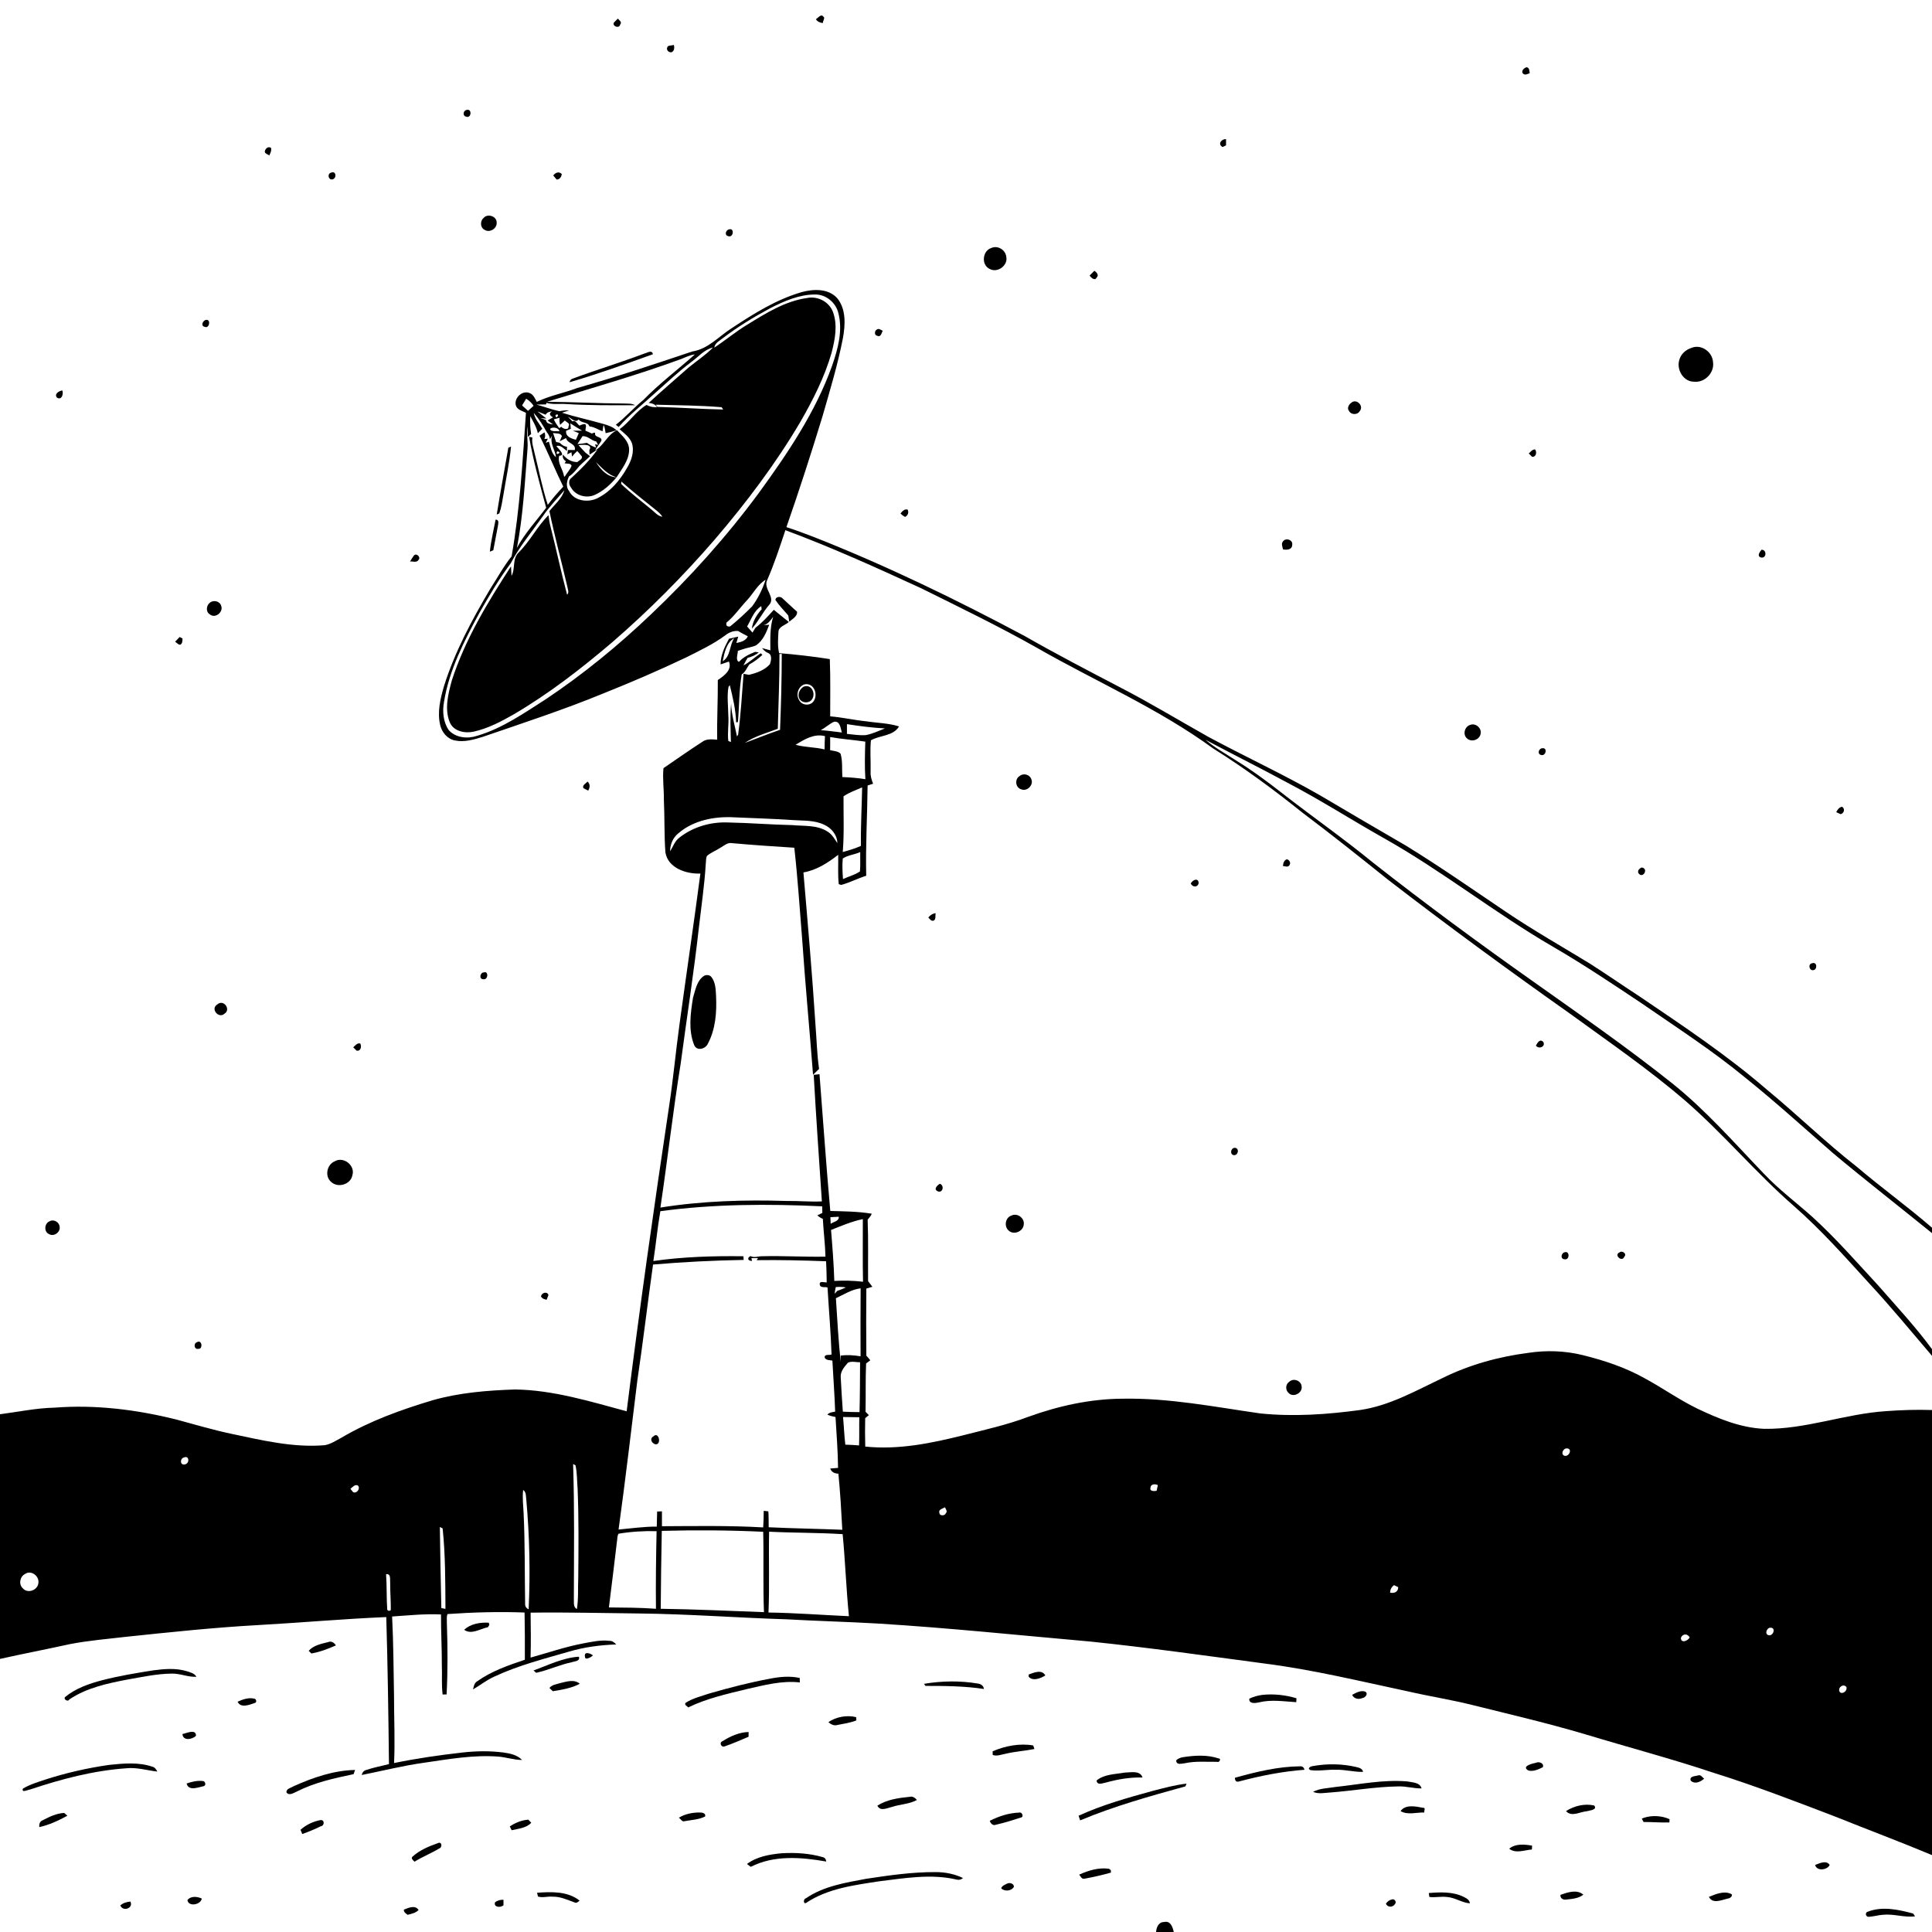 <svg xmlns="http://www.w3.org/2000/svg" viewBox="0 0 1024 1024" version="1.1">
<g id="Parent-Group"><g id="Group-rgba(0,0,0,0)" fill="rgba(0,0,0,0)">
<path fill="rgba(0,0,0,0)" opacity="1.00" d=" M 0.00 0.00 L 1024.00 0.00 L 1024.00 650.71 C 1011.17 639.57 997.34 629.65 984.41 618.63 C 967.79 605.66 952.70 590.89 936.44 577.49 C 915.34 559.25 892.08 543.77 869.03 528.15 C 860.12 522.36 851.41 516.28 842.45 510.59 C 827.75 501.62 812.77 493.11 798.48 483.49 C 780.74 471.55 763.22 459.25 744.97 448.08 C 729.78 439.31 714.67 430.40 699.56 421.49 C 680.27 410.42 660.05 401.10 640.47 390.56 C 624.87 381.81 609.57 372.51 593.67 364.31 C 576.66 355.40 559.61 346.57 542.95 337.02 C 506.73 317.72 469.75 299.76 431.55 284.70 C 426.66 282.86 421.80 280.96 416.82 279.40 C 423.58 260.00 429.90 240.44 435.90 220.79 C 439.87 207.01 444.04 193.24 446.78 179.15 C 448.03 172.16 448.52 164.02 443.82 158.14 C 439.13 152.83 431.24 153.10 424.95 154.82 C 411.50 158.70 399.50 166.23 387.92 173.88 C 381.03 178.22 375.36 185.01 366.91 186.29 C 346.65 193.11 326.35 199.87 305.77 205.71 C 298.76 208.38 291.26 209.70 284.50 213.01 C 283.55 211.18 282.66 208.98 280.54 208.26 C 276.74 206.84 272.49 210.87 273.36 214.73 C 273.99 217.21 276.79 217.76 278.76 218.80 C 277.01 244.21 275.58 269.74 271.16 294.88 C 266.87 300.20 263.65 306.27 259.92 311.98 C 250.22 328.38 241.10 345.31 235.36 363.56 C 233.39 370.26 231.66 377.44 233.33 384.40 C 234.25 388.22 237.19 391.73 241.17 392.47 C 246.12 393.50 251.16 392.00 255.88 390.54 C 277.24 383.20 298.74 376.19 319.64 367.59 C 334.50 361.65 349.22 355.33 363.67 348.45 C 370.79 344.85 378.08 341.46 384.51 336.67 C 386.43 335.17 388.73 334.24 391.21 334.44 C 392.87 335.48 394.62 336.36 396.37 337.25 C 395.28 339.67 392.65 340.34 390.28 340.80 C 390.53 339.95 391.03 338.26 391.28 337.42 C 389.63 337.78 388.01 338.18 386.38 338.55 C 384.12 342.77 381.91 347.25 381.91 352.15 C 383.40 351.66 384.88 351.15 386.36 350.64 C 388.14 355.18 383.67 358.23 380.45 360.44 C 380.54 370.98 379.94 381.51 380.13 392.05 C 377.46 391.88 374.56 391.45 372.27 393.16 C 365.30 397.67 358.50 402.45 351.66 407.14 C 351.08 412.74 351.96 418.40 351.87 424.03 C 352.32 433.29 351.99 442.58 352.68 451.83 C 354.09 460.15 363.80 463.30 371.22 463.01 C 367.72 489.67 363.77 516.27 360.15 542.91 C 358.15 557.31 356.85 571.79 354.66 586.16 C 346.57 640.02 338.93 693.96 332.14 748.01 C 312.75 742.80 293.23 736.74 272.98 736.45 C 258.25 736.95 243.39 738.13 229.17 742.20 C 212.54 747.20 196.02 753.13 181.01 761.99 C 178.13 763.51 175.32 765.44 172.04 765.99 C 155.14 767.38 138.53 763.29 122.13 759.84 C 112.44 757.79 102.96 754.90 93.39 752.36 C 72.39 747.13 50.62 744.40 28.98 746.08 C 19.22 746.29 9.65 748.33 0.00 749.58 L 0.00 0.00 M 432.44 10.16 C 433.23 11.53 434.63 12.03 436.12 12.23 C 436.03 11.12 437.60 9.49 436.29 8.70 C 435.00 7.20 433.54 9.66 432.44 10.16 M 327.50 9.86 C 326.71 10.58 325.96 11.33 325.26 12.13 C 324.67 14.13 328.31 15.19 328.69 13.02 C 329.89 11.71 328.16 10.73 327.50 9.86 M 354.22 24.33 C 352.63 25.75 353.93 27.92 355.90 27.72 C 357.46 27.02 357.53 25.28 357.18 23.84 C 356.44 23.96 354.96 24.21 354.22 24.33 M 807.12 38.90 C 808.22 40.09 809.57 39.23 810.79 38.80 C 810.53 37.58 810.76 35.95 809.13 35.63 C 807.86 36.00 806.17 37.41 807.12 38.90 M 247.26 58.28 C 245.55 58.57 245.01 61.38 247.01 61.81 C 249.87 62.98 250.34 57.36 247.26 58.28 M 648.00 77.92 C 648.46 77.70 649.37 77.26 649.83 77.04 C 649.83 76.22 649.83 74.58 649.83 73.76 C 647.30 73.59 645.25 76.46 648.00 77.92 M 140.34 80.56 C 140.71 81.59 141.94 81.77 142.74 82.38 C 143.34 81.10 144.02 79.79 143.63 78.34 C 142.06 77.35 140.34 78.94 140.34 80.56 M 175.46 91.53 C 173.43 91.99 173.88 95.24 176.00 95.11 C 178.63 94.82 178.26 90.20 175.46 91.53 M 293.23 92.99 C 293.68 93.54 294.59 94.62 295.04 95.17 C 296.78 95.08 297.48 93.78 297.78 92.26 C 296.26 90.72 294.43 91.43 293.23 92.99 M 256.37 115.47 C 254.32 117.13 254.47 120.79 256.99 121.89 C 259.67 123.49 263.51 121.05 263.24 117.99 C 263.38 114.65 258.48 113.01 256.37 115.47 M 386.51 121.55 C 384.73 121.79 383.78 124.65 385.93 125.15 C 388.72 126.21 389.42 120.76 386.51 121.55 M 525.39 131.45 C 520.70 132.94 519.97 140.41 524.52 142.52 C 528.66 144.88 534.35 140.73 533.35 136.09 C 532.94 132.43 528.81 129.89 525.39 131.45 M 577.50 146.06 C 578.26 147.08 580.22 149.12 581.23 147.13 C 582.63 145.81 581.20 144.31 580.06 143.51 C 579.20 144.36 578.35 145.21 577.50 146.06 M 109.52 169.52 C 107.61 169.44 106.09 172.82 108.53 173.22 C 110.87 174.32 111.86 169.53 109.52 169.52 M 464.80 174.62 C 463.37 175.31 463.33 177.87 465.07 178.00 C 466.88 178.86 467.27 176.41 467.85 175.31 C 466.90 174.92 465.85 173.89 464.80 174.62 M 896.39 184.43 C 893.35 185.41 890.73 187.84 890.00 191.01 C 888.56 196.10 892.39 202.46 898.00 202.31 C 903.58 202.91 908.80 197.47 907.94 191.92 C 907.63 186.46 901.58 182.17 896.39 184.43 M 341.38 187.44 C 328.83 192.17 315.98 196.06 303.41 200.72 C 302.54 201.01 302.04 201.63 301.93 202.58 C 316.83 198.24 331.45 192.98 346.06 187.75 C 345.58 185.15 342.90 187.12 341.38 187.44 M 30.18 210.74 C 32.68 212.37 33.78 208.77 33.02 206.94 C 31.31 207.15 28.58 208.81 30.18 210.74 M 716.33 213.38 C 714.95 214.26 713.75 216.37 715.02 217.83 C 716.17 220.03 719.69 219.98 720.78 217.75 C 722.91 215.09 719.01 211.17 716.33 213.38 M 269.43 237.30 C 267.37 249.10 265.20 260.89 263.27 272.71 L 264.66 272.11 C 265.79 268.88 266.25 265.48 266.84 262.13 C 268.20 253.65 270.04 245.23 270.86 236.68 C 270.51 236.83 269.79 237.14 269.43 237.30 M 810.26 240.32 C 810.84 240.91 811.43 241.51 812.03 242.11 C 814.15 242.36 814.76 239.58 813.61 238.20 C 812.13 238.16 811.27 239.48 810.26 240.32 M 477.29 272.14 C 477.99 272.92 478.81 273.53 479.75 273.96 C 481.23 273.24 481.80 271.57 481.06 270.10 C 479.38 269.60 478.22 271.04 477.29 272.14 M 262.67 275.44 C 261.62 281.07 260.23 286.67 259.63 292.39 C 260.09 292.20 261.00 291.83 261.46 291.65 C 262.25 287.43 263.05 283.20 263.87 278.97 C 264.06 277.62 264.73 275.35 262.67 275.44 M 679.93 287.07 C 678.97 288.29 679.78 289.86 680.02 291.18 C 681.91 291.60 684.80 291.41 684.89 288.89 C 685.49 286.08 681.32 284.78 679.93 287.07 M 933.64 291.37 C 932.71 292.56 930.99 294.79 933.42 295.50 C 936.33 296.03 936.57 291.35 933.64 291.37 M 219.33 294.52 C 218.57 295.48 217.96 296.56 217.34 297.62 C 218.80 297.43 220.85 298.38 221.78 296.82 C 223.30 295.36 220.62 292.79 219.33 294.52 M 111.26 319.43 C 109.30 320.86 108.94 324.34 111.24 325.64 C 114.13 328.03 118.59 324.33 117.20 321.01 C 116.47 318.60 113.12 317.85 111.26 319.43 M 95.20 337.62 C 94.40 338.45 93.61 339.29 92.82 340.13 C 93.71 340.63 94.40 341.79 95.54 341.70 C 96.81 341.03 96.65 339.63 96.74 338.42 C 96.35 338.22 95.59 337.82 95.20 337.62 M 779.11 384.24 C 776.21 385.25 775.17 389.38 777.59 391.42 C 779.96 393.55 784.14 392.13 784.74 389.02 C 785.50 385.92 782.04 383.00 779.11 384.24 M 817.56 396.57 C 815.51 396.58 814.54 399.82 817.03 400.20 C 819.41 400.64 820.26 396.26 817.56 396.57 M 311.40 414.23 C 310.58 415.26 308.46 416.13 309.22 417.74 C 310.04 418.20 310.88 418.64 311.74 419.05 C 312.75 417.40 312.90 415.60 311.40 414.23 M 973.24 430.47 C 973.82 430.73 974.98 431.26 975.57 431.52 C 977.40 431.12 978.08 428.64 976.32 427.59 C 974.76 427.88 973.89 429.15 973.24 430.47 M 869.23 460.37 C 868.22 460.89 867.78 462.50 868.81 463.23 C 869.87 464.56 871.78 463.38 871.87 461.89 C 872.40 460.46 870.13 459.00 869.23 460.37 M 960.48 510.55 C 958.26 510.79 958.75 514.38 960.94 514.22 C 963.38 514.11 963.18 509.54 960.48 510.55 M 256.44 515.40 C 254.43 515.39 253.75 519.04 256.13 519.00 C 258.77 519.58 259.04 514.40 256.44 515.40 M 115.25 532.33 C 111.26 534.58 115.90 540.19 119.02 537.25 C 122.57 534.99 118.46 529.47 115.25 532.33 M 187.23 555.10 C 187.67 555.54 188.54 556.41 188.97 556.84 C 191.19 557.39 191.83 554.55 190.92 553.06 C 189.26 552.71 188.31 554.14 187.23 555.10 M 177.40 615.52 C 173.21 617.25 171.98 623.53 175.55 626.48 C 179.13 629.79 185.86 627.83 186.77 622.92 C 188.42 617.75 182.07 612.74 177.40 615.52 M 26.26 647.32 C 23.48 648.42 23.16 652.97 26.05 654.13 C 28.68 655.62 32.20 652.97 31.59 650.06 C 31.31 647.66 28.38 646.03 26.26 647.32 M 286.73 687.06 C 287.26 688.30 288.52 688.63 289.72 688.91 C 290.08 688.08 290.41 687.23 290.70 686.38 C 290.02 684.25 287.08 685.18 286.73 687.06 M 104.30 711.45 C 102.49 712.05 102.93 715.33 104.98 714.92 C 107.75 715.35 107.12 709.62 104.30 711.45 Z" />
<path fill="rgba(0,0,0,0)" opacity="1.00" d=" M 408.26 163.34 C 415.62 159.58 423.55 156.10 431.97 156.09 C 437.73 155.98 442.95 160.30 444.32 165.83 C 446.82 175.26 444.09 185.01 440.99 193.95 C 432.20 218.50 417.46 240.30 402.22 261.24 C 385.09 284.45 365.75 305.99 344.82 325.82 C 327.63 342.20 309.19 357.29 289.45 370.50 C 277.84 377.90 266.33 386.03 252.98 389.96 C 247.93 391.69 241.58 391.13 237.86 386.99 C 234.87 382.65 234.42 377.02 235.34 371.95 C 238.06 355.11 246.02 339.75 254.05 324.91 C 259.19 315.90 264.44 306.91 270.67 298.60 C 275.35 289.62 281.92 281.85 287.72 273.60 C 291.05 268.65 295.25 264.37 299.12 259.86 C 297.82 264.36 293.98 267.33 291.20 270.90 C 293.98 284.32 297.59 297.54 300.69 310.88 C 300.85 312.29 301.85 314.01 300.57 315.22 C 297.38 303.22 294.83 291.05 291.77 279.02 C 291.24 277.06 290.97 275.05 290.71 273.05 C 284.72 279.02 280.91 286.91 274.85 292.88 C 271.44 296.14 273.23 301.56 271.11 305.20 C 271.04 303.94 270.91 301.42 270.85 300.16 C 258.48 319.22 246.51 338.91 239.48 360.65 C 237.56 367.72 235.51 375.62 238.34 382.72 C 240.34 387.67 246.43 388.83 251.15 387.77 C 258.60 386.09 265.46 382.53 272.04 378.77 C 290.78 367.80 308.01 354.46 324.51 340.40 C 343.92 323.61 362.06 305.36 378.84 285.94 C 395.62 266.33 411.26 245.64 424.35 223.36 C 430.99 211.80 437.07 199.79 440.77 186.93 C 442.57 179.95 444.07 172.34 441.49 165.36 C 439.52 160.01 433.49 156.83 427.94 157.92 C 416.25 159.52 406.00 165.96 396.14 172.04 C 390.02 175.70 384.55 180.32 378.60 184.24 C 378.97 181.75 381.34 180.65 383.10 179.24 C 391.00 173.22 399.51 168.03 408.26 163.34 Z" />
<path fill="rgba(0,0,0,0)" opacity="1.00" d=" M 366.56 191.74 C 370.21 189.07 373.28 185.23 377.90 184.21 C 373.96 188.26 369.17 191.31 364.85 194.91 C 357.82 201.13 350.68 207.21 343.79 213.59 C 345.74 213.65 347.25 214.38 348.31 215.77 C 346.28 215.97 344.41 215.58 342.68 214.62 C 337.10 217.91 333.63 223.73 328.41 227.51 C 330.88 229.71 333.84 231.74 334.96 235.00 C 336.34 239.55 334.57 244.35 332.20 248.25 C 328.42 254.85 323.21 260.96 316.23 264.27 C 311.29 266.44 304.25 265.51 301.64 260.28 C 299.77 258.02 300.42 254.96 301.56 252.53 C 303.80 251.16 305.37 249.03 307.05 247.05 C 308.87 245.21 310.90 243.59 312.76 241.79 C 312.14 241.32 310.90 240.37 310.27 239.89 C 309.07 238.59 307.84 237.31 306.65 235.99 C 308.57 235.67 314.49 235.20 312.36 238.57 C 312.39 239.17 312.45 240.37 312.48 240.97 C 313.54 240.29 315.65 238.93 316.70 238.26 C 312.77 243.80 307.90 248.69 302.90 253.28 C 301.17 254.43 301.44 256.97 302.65 258.39 C 305.00 262.72 310.82 264.29 315.22 262.31 C 319.80 260.29 323.59 256.77 326.80 252.98 C 321.82 252.81 318.39 248.85 315.89 244.98 C 319.19 248.12 322.22 251.71 326.82 252.97 C 329.67 248.36 333.61 243.74 333.43 238.00 C 333.24 233.71 329.70 230.95 327.05 228.04 C 321.94 230.23 320.05 236.23 315.41 238.73 C 316.35 236.95 317.67 235.42 318.71 233.69 C 319.45 231.23 315.03 232.09 315.41 229.74 C 315.44 228.77 314.14 229.73 313.65 229.78 C 312.55 229.24 311.45 228.74 310.33 228.29 C 310.15 227.17 311.12 225.59 310.11 224.77 C 309.06 224.79 308.08 225.07 307.18 225.60 C 305.97 224.83 305.15 222.48 303.39 223.32 C 302.61 222.52 301.83 221.73 301.06 220.93 C 302.79 221.59 305.05 224.46 306.69 222.29 C 308.08 224.47 311.55 223.38 312.42 226.01 C 314.92 226.25 317.06 227.73 319.36 228.61 C 319.58 227.50 319.59 226.35 319.92 225.26 C 320.66 226.58 320.71 228.13 321.00 229.59 C 322.95 229.21 324.87 228.69 326.76 228.05 C 324.77 226.17 322.10 225.35 319.54 224.62 C 312.35 222.54 305.02 221.02 297.88 218.76 C 299.09 218.28 300.34 217.92 301.62 217.61 C 299.85 217.33 298.15 217.65 296.43 217.95 C 292.32 217.02 288.37 215.55 284.32 214.43 C 286.01 214.42 287.71 214.40 289.41 214.35 L 289.62 213.50 C 292.99 214.54 296.53 213.91 299.99 214.15 C 312.17 214.88 324.38 214.84 336.57 214.78 C 334.89 213.75 332.87 213.96 330.99 213.87 C 317.30 213.82 303.63 213.06 289.95 212.94 C 313.74 205.63 337.72 198.83 361.11 190.26 C 363.44 189.31 365.73 188.15 368.28 187.87 C 359.22 195.95 349.45 203.29 340.96 212.02 C 335.88 216.14 331.56 221.12 326.41 225.15 C 326.90 225.53 327.40 225.92 327.91 226.30 C 333.62 219.87 340.43 214.51 346.77 208.72 C 353.27 202.95 359.60 196.97 366.56 191.74 Z" />
<path fill="rgba(0,0,0,0)" opacity="1.00" d=" M 276.70 214.89 C 277.43 213.71 278.15 212.52 278.87 211.34 C 280.47 212.26 281.78 213.55 282.82 215.08 C 281.85 215.98 280.87 216.87 279.88 217.75 C 278.81 216.80 277.75 215.85 276.70 214.89 Z" />
<path fill="rgba(0,0,0,0)" opacity="1.00" d=" M 347.53 214.50 C 359.17 214.81 370.84 214.87 382.45 215.83 C 382.67 216.13 383.11 216.74 383.33 217.05 C 371.71 216.83 360.11 215.98 348.49 215.67 L 347.53 214.50 Z" />
<path fill="rgba(0,0,0,0)" opacity="1.00" d=" M 284.81 218.04 C 286.27 218.62 287.71 219.23 289.18 219.81 C 289.92 218.52 291.26 218.11 292.68 218.08 C 290.64 218.95 291.46 220.42 293.13 221.18 C 292.16 221.73 291.19 222.29 290.24 222.87 C 290.97 223.40 292.41 224.46 293.14 224.98 C 291.71 224.67 289.60 224.69 289.43 222.70 C 288.47 222.27 287.48 221.91 286.49 221.61 L 289.59 221.83 C 287.99 220.56 286.41 219.29 284.81 218.04 Z" />
<path fill="rgba(0,0,0,0)" opacity="1.00" d=" M 282.91 218.86 C 285.65 221.98 287.85 225.52 289.86 229.14 C 290.75 230.17 291.31 231.37 291.52 232.77 C 291.80 232.29 292.36 231.33 292.64 230.86 C 291.28 235.05 294.26 238.39 294.70 242.34 C 292.23 240.39 291.86 236.92 290.93 234.09 C 290.51 234.25 289.68 234.56 289.26 234.72 C 289.54 234.16 290.10 233.06 290.38 232.51 C 289.92 232.56 289.00 232.66 288.54 232.71 C 289.06 231.52 289.08 230.33 288.59 229.14 C 287.71 229.73 286.84 230.33 285.97 230.93 C 290.45 239.80 294.19 249.01 298.54 257.93 C 295.64 261.00 292.85 264.18 290.34 267.58 C 287.38 258.56 285.62 249.21 283.31 240.02 C 282.76 237.35 281.72 234.68 282.17 231.91 C 281.73 231.81 280.85 231.60 280.42 231.50 C 282.65 244.22 286.13 256.69 289.48 269.14 C 284.20 276.13 278.20 282.62 273.99 290.35 C 277.32 273.09 278.17 255.49 279.58 237.99 C 279.92 233.96 279.08 229.95 279.40 225.92 C 279.61 227.80 279.67 229.68 279.80 231.58 C 280.37 231.07 280.94 230.56 281.52 230.05 C 280.98 226.92 280.91 223.73 281.06 220.57 C 282.61 223.48 284.39 226.37 285.07 229.63 C 285.85 228.82 286.64 228.02 287.43 227.22 C 285.84 224.49 283.48 222.07 282.91 218.86 Z" />
<path fill="rgba(0,0,0,0)" opacity="1.00" d=" M 294.43 219.95 C 297.41 218.56 294.48 223.26 294.43 219.95 Z" />
<path fill="rgba(0,0,0,0)" opacity="1.00" d=" M 293.52 222.27 C 294.29 222.06 295.83 221.62 296.60 221.41 C 296.42 222.69 296.51 223.95 296.87 225.19 C 297.71 224.41 298.55 223.63 299.39 222.85 C 300.14 223.82 302.46 224.28 301.33 225.96 C 301.54 228.23 298.31 227.34 297.51 226.20 L 296.39 226.91 C 295.33 225.42 294.28 223.93 293.52 222.27 Z" />
<path fill="rgba(0,0,0,0)" opacity="1.00" d=" M 302.54 227.29 C 302.46 226.32 302.38 225.35 302.31 224.39 C 304.32 225.76 306.42 226.98 308.50 228.25 C 307.28 228.26 304.85 228.28 303.64 228.29 C 304.68 228.71 305.72 229.12 306.78 229.54 C 306.39 230.42 305.63 232.20 305.25 233.08 C 302.87 232.51 299.60 231.37 300.06 228.32 C 300.68 228.06 301.92 227.55 302.54 227.29 Z" />
<path fill="rgba(0,0,0,0)" opacity="1.00" d=" M 291.55 227.35 C 292.83 225.96 296.30 226.72 296.50 228.59 C 295.01 228.29 292.05 229.11 291.55 227.35 Z" />
<path fill="rgba(0,0,0,0)" opacity="1.00" d=" M 293.11 229.45 C 294.67 229.95 297.05 229.25 297.82 231.16 C 297.45 232.08 297.05 232.99 296.60 233.89 C 297.75 233.33 298.90 232.76 300.04 232.18 C 300.62 235.22 305.43 234.94 304.65 238.53 C 303.45 238.52 302.25 238.50 301.05 238.48 L 300.67 240.80 C 301.22 240.53 302.33 239.97 302.88 239.70 C 302.96 240.28 303.11 241.43 303.19 242.01 C 304.02 240.94 304.95 239.95 305.95 239.04 C 306.82 239.97 307.65 240.95 308.43 241.97 C 308.69 243.55 306.85 243.98 306.01 244.92 C 302.87 244.90 300.27 243.35 298.37 240.91 C 297.98 242.43 298.67 243.70 299.98 244.50 C 299.79 244.75 299.41 245.25 299.22 245.50 C 300.34 245.91 302.83 245.37 302.91 246.99 C 302.10 249.04 300.48 250.66 299.37 252.54 L 298.97 252.60 C 298.47 248.77 295.35 245.61 296.38 241.57 C 300.24 241.48 295.70 237.68 294.88 236.38 C 297.22 235.72 298.79 237.83 300.46 239.02 L 300.52 236.77 C 298.94 236.68 297.72 235.73 296.65 234.66 C 296.17 234.56 295.22 234.37 294.74 234.27 C 294.20 232.66 293.66 231.05 293.11 229.45 Z" />
<path fill="rgba(0,0,0,0)" opacity="1.00" d=" M 308.75 231.20 C 311.54 230.94 313.35 233.54 316.01 233.98 L 317.00 235.79 L 315.41 235.49 L 315.92 237.26 C 314.18 236.65 312.55 235.82 311.10 234.70 C 309.43 235.04 307.75 235.26 306.06 235.36 C 306.94 233.96 307.83 232.58 308.75 231.20 Z" />
<path fill="rgba(0,0,0,0)" opacity="1.00" d=" M 295.28 239.25 C 298.63 239.46 293.90 242.23 295.28 239.25 Z" />
<path fill="rgba(0,0,0,0)" opacity="1.00" d=" M 329.24 256.51 C 329.26 256.18 329.30 255.53 329.32 255.20 C 335.37 260.66 341.83 265.62 348.16 270.74 C 349.28 271.64 350.31 272.68 351.09 273.90 C 348.57 273.52 346.97 271.37 345.08 269.89 C 339.77 265.47 334.22 261.31 329.24 256.51 Z" />
<path fill="rgba(0,0,0,0)" opacity="1.00" d=" M 416.27 281.00 C 440.74 290.10 464.54 300.87 488.25 311.79 C 508.85 322.01 529.58 332.03 549.61 343.36 C 580.72 361.18 613.95 375.48 643.02 396.72 C 659.51 407.01 675.15 418.56 690.31 430.72 C 705.67 442.26 720.70 454.24 735.69 466.27 C 767.24 490.60 799.40 514.13 831.94 537.13 C 852.54 552.11 873.60 566.56 892.95 583.17 C 913.28 600.75 930.52 621.54 950.78 639.20 C 965.17 651.81 977.90 666.14 990.76 680.26 C 1002.27 692.66 1013.00 705.76 1024.00 718.61 L 1024.00 747.34 C 1015.85 747.08 1007.71 747.33 999.59 747.94 C 977.84 749.36 957.00 757.64 935.07 757.31 C 922.45 756.77 910.67 751.85 899.43 746.51 C 889.81 741.79 881.06 735.56 871.65 730.48 C 861.44 724.75 850.23 721.05 838.90 718.24 C 829.48 715.92 819.63 715.58 810.05 717.04 C 794.29 719.07 778.75 723.36 764.49 730.43 C 750.40 737.10 736.49 745.08 720.83 747.34 C 703.32 749.72 685.52 750.95 667.89 749.14 C 643.71 745.67 619.53 740.88 594.99 741.34 C 577.91 741.42 561.03 745.15 545.02 750.94 C 533.81 755.19 522.07 757.77 510.48 760.74 C 493.56 764.96 476.13 768.55 458.60 766.71 C 458.47 761.69 458.45 756.67 458.57 751.66 C 459.06 751.26 460.03 750.45 460.51 750.05 C 460.07 749.61 459.19 748.73 458.75 748.29 C 458.94 739.74 458.68 731.19 459.05 722.65 C 459.61 722.23 460.72 721.40 461.28 720.99 C 460.61 720.13 459.91 719.30 459.18 718.51 C 459.07 706.66 459.06 694.80 459.18 682.95 C 460.24 682.63 461.31 682.32 462.38 682.03 C 461.60 681.03 460.84 680.03 460.10 679.03 C 460.01 668.17 460.30 657.31 459.87 646.46 C 460.69 645.46 461.57 644.50 462.07 643.30 C 454.82 642.07 447.40 642.05 440.07 641.84 C 437.89 617.71 436.26 593.52 434.35 569.36 C 433.32 569.44 432.30 569.56 431.28 569.68 C 432.55 592.05 434.10 614.41 435.61 636.77 C 429.39 637.06 423.18 636.44 416.96 636.54 C 394.62 635.86 372.13 636.49 350.03 640.04 C 353.81 614.69 356.67 589.20 360.75 563.89 C 363.98 539.63 367.78 515.44 370.48 491.11 C 371.75 480.08 373.40 469.08 374.06 457.99 C 374.27 456.54 374.04 454.93 374.74 453.61 C 376.95 451.77 379.70 450.76 382.08 449.17 C 383.91 448.11 385.69 446.44 387.98 446.89 C 398.97 447.86 409.99 448.63 421.00 449.31 C 422.82 465.50 423.86 481.77 425.18 498.00 C 426.82 521.91 429.10 545.77 430.93 569.66 C 431.98 568.60 433.05 567.57 434.13 566.55 C 433.01 558.90 432.86 551.15 432.24 543.46 C 430.49 516.41 428.14 489.41 425.83 462.40 C 432.80 461.24 438.77 457.31 444.26 453.07 C 444.39 458.25 443.98 463.45 444.56 468.61 C 444.88 468.72 445.52 468.94 445.84 469.04 C 450.39 467.80 454.61 465.58 459.11 464.17 C 458.74 448.23 459.69 432.28 459.85 416.33 C 460.58 416.09 462.04 415.62 462.77 415.38 C 461.94 413.36 461.29 411.26 461.44 409.06 C 461.58 403.50 461.06 397.92 461.60 392.38 C 466.38 389.63 473.39 390.24 476.52 385.02 C 470.90 383.24 464.94 383.21 459.16 382.31 C 452.74 381.68 446.45 380.20 440.02 379.68 C 440.01 369.56 440.21 359.45 439.81 349.34 C 430.90 347.92 421.93 346.92 412.94 346.17 C 412.09 342.55 412.37 338.76 412.58 335.08 C 412.56 332.04 416.28 331.41 418.09 329.66 C 415.47 327.47 412.74 325.41 410.14 323.21 C 407.08 326.54 404.05 329.98 400.42 332.72 C 399.88 333.57 399.35 334.42 398.82 335.28 C 397.86 334.21 396.92 333.13 395.99 332.05 C 398.13 328.34 399.73 323.51 403.49 321.27 C 403.54 321.68 403.65 322.50 403.70 322.91 C 401.10 325.80 398.97 329.25 398.49 333.19 C 402.02 329.36 404.22 324.52 407.68 320.60 C 411.31 316.63 404.51 312.09 406.55 307.62 C 410.36 298.97 413.28 289.96 416.27 281.00 M 411.00 318.03 C 412.99 320.97 415.49 323.53 417.81 326.22 C 417.94 327.04 418.19 328.68 418.31 329.50 C 419.96 328.14 422.81 326.54 422.44 324.19 C 419.81 321.94 417.38 319.47 414.79 317.18 C 413.77 315.90 410.98 316.16 411.00 318.03 M 540.40 411.32 C 537.71 412.93 538.17 417.44 541.22 418.33 C 544.31 419.72 547.99 416.07 546.61 412.96 C 545.75 410.46 542.40 409.61 540.40 411.32 M 679.98 459.01 C 681.12 459.06 682.62 459.85 683.42 458.59 C 684.31 457.36 683.43 455.78 682.08 455.42 C 680.47 455.98 680.14 457.53 679.98 459.01 M 631.13 468.29 C 632.06 470.30 634.74 470.51 635.31 468.10 C 635.15 464.91 631.99 466.45 631.13 468.29 M 492.04 486.30 C 492.82 487.10 493.68 488.55 495.05 487.85 C 496.20 486.99 495.58 485.21 495.93 483.99 C 494.32 484.20 493.01 485.02 492.04 486.30 M 373.20 517.19 C 369.34 519.66 368.58 524.70 367.32 528.78 C 365.99 536.99 364.73 545.96 367.92 553.89 C 369.34 557.30 374.01 556.01 375.22 553.10 C 379.28 545.45 379.93 536.46 379.53 527.95 C 379.34 524.56 379.31 520.81 377.16 517.98 C 376.28 516.67 374.53 516.53 373.20 517.19 M 814.06 554.21 C 815.61 556.31 819.42 554.68 817.94 552.20 C 816.08 550.43 814.87 552.73 814.06 554.21 M 654.48 608.36 C 652.27 608.41 651.66 611.95 654.04 612.28 C 656.39 612.31 657.00 608.53 654.48 608.36 M 496.87 631.33 C 499.57 632.71 500.79 628.42 498.15 627.41 C 496.94 628.13 494.61 630.20 496.87 631.33 M 536.11 644.26 C 532.77 645.33 532.03 650.13 534.71 652.30 C 537.47 654.79 542.48 652.58 542.62 648.87 C 543.03 645.51 539.15 642.76 536.11 644.26 M 829.54 663.67 C 827.41 663.96 826.75 667.38 829.39 667.46 C 831.96 667.81 832.01 663.09 829.54 663.67 M 858.48 663.74 C 855.09 665.10 859.75 669.26 860.91 666.08 C 862.50 664.59 859.76 662.62 858.48 663.74 M 683.37 732.34 C 681.38 733.59 681.15 736.60 682.89 738.19 C 685.25 740.99 690.36 738.45 689.91 734.92 C 689.74 731.82 685.65 730.20 683.37 732.34 Z" />
<path fill="rgba(0,0,0,0)" opacity="1.00" d=" M 396.03 318.04 C 399.31 314.48 401.54 309.88 405.78 307.27 C 404.16 312.30 401.77 317.15 398.63 321.41 C 394.94 325.13 391.06 328.71 386.99 332.01 C 385.36 332.28 384.71 331.61 385.04 330.01 C 389.25 326.54 392.30 321.98 396.03 318.04 Z" />
<path fill="rgba(0,0,0,0)" opacity="1.00" d=" M 404.77 331.38 C 407.15 330.75 408.41 328.77 409.79 326.91 C 408.01 332.67 408.28 338.73 408.32 344.69 C 407.22 344.39 405.01 343.80 403.90 343.50 C 404.74 344.56 405.74 345.52 407.00 346.06 C 409.43 346.92 408.70 350.15 408.09 352.02 C 405.29 355.21 401.01 356.72 396.94 357.67 C 396.23 357.53 394.81 357.26 394.10 357.13 C 393.23 367.88 392.68 378.69 391.22 389.37 C 391.07 389.61 390.76 390.08 390.61 390.32 C 389.48 384.53 387.71 378.85 387.51 372.92 C 386.86 379.70 387.25 386.52 387.39 393.32 L 386.02 392.69 C 385.48 388.15 386.40 383.57 386.01 379.00 C 385.96 374.05 385.24 368.99 386.11 364.10 L 386.81 363.15 C 388.39 369.61 389.98 376.18 390.15 382.87 L 391.12 382.69 C 391.84 374.29 391.68 365.80 393.12 357.47 C 395.09 356.26 395.84 353.94 397.16 352.16 C 399.69 350.81 401.99 349.06 404.08 347.09 L 403.23 346.27 C 400.06 348.26 397.39 350.97 394.05 352.69 C 394.72 351.33 395.45 350.00 396.22 348.69 C 398.38 348.14 400.47 347.28 402.16 345.77 C 401.68 345.70 400.73 345.56 400.25 345.50 C 397.10 346.77 393.97 348.21 391.68 350.79 C 389.68 350.03 391.09 346.69 391.07 344.98 C 391.70 344.78 392.96 344.36 393.59 344.15 C 395.92 343.30 398.45 343.06 400.72 342.05 C 404.43 339.54 406.19 335.18 407.69 331.14 C 406.96 331.20 405.50 331.32 404.77 331.38 M 406.49 348.25 C 407.25 348.59 407.25 348.59 406.49 348.25 Z" />
<path fill="rgba(0,0,0,0)" opacity="1.00" d=" M 383.05 350.46 C 383.93 346.08 384.98 340.57 389.17 338.21 C 386.56 341.99 387.29 347.96 383.05 350.46 Z" />
<path fill="rgba(0,0,0,0)" opacity="1.00" d=" M 413.13 346.63 L 414.35 346.58 C 414.34 359.99 413.98 373.42 413.44 386.82 C 407.14 388.95 400.98 391.47 394.76 393.78 C 399.98 390.17 406.36 388.53 412.25 386.25 C 412.58 373.04 413.18 359.84 413.13 346.63 Z" />
<path fill="rgba(0,0,0,0)" opacity="1.00" d=" M 426.53 362.70 C 431.55 361.80 433.85 368.41 431.05 371.90 C 429.09 374.35 424.70 373.81 423.48 370.91 C 421.66 368.04 423.21 363.57 426.53 362.70 M 425.86 364.00 C 423.94 365.19 422.66 367.70 423.52 369.93 C 424.58 372.72 428.94 373.08 430.46 370.54 C 432.50 367.42 429.95 362.26 425.86 364.00 Z" />
<path fill="rgba(0,0,0,0)" opacity="1.00" d=" M 435.06 387.00 C 437.48 385.69 439.51 383.72 442.01 382.57 C 445.29 381.94 445.53 386.06 446.19 388.23 C 442.48 387.83 438.79 387.24 435.06 387.00 Z" />
<path fill="rgba(0,0,0,0)" opacity="1.00" d=" M 448.90 383.81 C 455.58 384.86 462.29 385.72 469.05 386.08 C 465.72 387.39 462.44 388.94 458.91 389.62 C 455.56 389.89 452.22 389.28 448.90 388.98 C 448.92 387.25 448.92 385.53 448.90 383.81 Z" />
<path fill="rgba(0,0,0,0)" opacity="1.00" d=" M 421.68 394.75 C 426.37 391.88 431.49 388.68 437.25 390.17 C 437.12 392.50 437.05 394.85 437.06 397.20 C 431.99 395.97 426.71 396.13 421.68 394.75 Z" />
<path fill="rgba(0,0,0,0)" opacity="1.00" d=" M 440.00 390.65 C 446.17 391.76 452.43 392.15 458.63 393.08 C 458.42 399.71 458.23 406.36 458.67 412.99 C 454.63 412.32 450.54 412.04 446.46 411.85 C 446.17 407.73 446.71 403.45 445.50 399.45 C 444.04 398.02 441.83 398.08 439.98 397.60 C 440.03 395.28 440.03 392.96 440.00 390.65 Z" />
<path fill="rgba(0,0,0,0)" opacity="1.00" d=" M 638.96 392.11 C 653.33 399.79 667.94 407.03 682.26 414.79 C 699.78 423.95 716.44 434.63 733.65 444.33 C 764.60 461.74 792.45 484.02 823.16 501.81 C 839.24 511.17 854.72 521.50 870.18 531.83 C 888.67 544.61 907.62 556.82 924.98 571.14 C 941.00 583.99 956.19 597.83 971.68 611.31 C 988.88 625.70 1006.60 639.45 1024.00 653.59 L 1024.00 715.09 C 1015.31 703.26 1005.25 692.48 995.60 681.44 C 984.24 669.15 973.22 656.51 960.84 645.21 C 952.22 637.46 942.85 630.53 934.88 622.06 C 919.20 605.73 904.24 588.57 886.52 574.36 C 862.67 555.33 837.58 537.93 812.71 520.28 C 783.89 499.93 755.46 479.01 727.73 457.21 C 712.08 444.40 695.49 432.82 679.55 420.39 C 671.64 414.19 663.52 408.22 654.96 402.94 C 649.56 399.43 643.86 396.32 638.96 392.11 Z" />
<path fill="rgba(0,0,0,0)" opacity="1.00" d=" M 447.09 422.07 C 450.11 419.99 453.61 418.77 456.95 417.33 C 456.77 427.67 456.15 438.01 456.31 448.35 C 453.20 449.72 449.96 450.72 446.68 451.59 C 447.48 441.77 447.02 431.90 447.09 422.07 Z" />
<path fill="rgba(0,0,0,0)" opacity="1.00" d=" M 359.61 441.61 C 367.64 434.74 378.66 432.64 388.97 433.19 C 399.31 433.65 409.67 433.95 420.00 434.64 C 425.67 435.07 431.68 434.58 436.93 437.18 C 440.70 438.87 443.76 442.60 443.80 446.85 C 442.28 444.60 440.92 442.05 438.47 440.67 C 432.99 437.18 426.24 437.92 420.07 437.33 C 408.73 437.09 397.42 436.15 386.08 435.93 C 376.84 435.50 367.31 438.22 360.03 444.01 C 357.62 445.80 356.74 448.78 355.17 451.21 C 355.17 447.53 356.68 443.91 359.61 441.61 Z" />
<path fill="rgba(0,0,0,0)" opacity="1.00" d=" M 446.69 455.02 C 449.41 453.21 452.95 452.97 455.94 451.61 C 455.86 455.03 456.10 458.46 455.79 461.88 C 453.06 463.74 449.77 464.54 446.80 465.94 C 446.55 462.31 446.32 458.65 446.69 455.02 Z" />
<path fill="rgba(0,0,0,0)" opacity="1.00" d=" M 349.99 641.96 C 378.40 638.11 407.19 638.04 435.78 639.38 C 435.81 640.53 435.84 641.69 435.86 642.87 C 435.20 643.19 433.87 643.84 433.20 644.16 C 434.06 644.94 435.03 645.56 436.12 646.02 C 436.48 652.70 437.34 659.35 437.52 666.05 C 426.34 666.27 415.16 665.54 403.99 665.83 C 401.94 665.76 399.73 666.85 397.83 665.74 C 395.86 666.56 396.24 668.35 398.60 668.32 L 398.26 666.85 C 399.42 666.82 400.58 666.81 401.75 666.81 L 401.04 667.92 C 413.31 667.74 425.58 668.03 437.84 668.50 C 438.04 672.22 438.14 675.95 438.17 679.69 C 437.03 679.83 434.17 678.66 434.50 680.79 C 434.72 682.85 437.30 681.91 438.60 682.38 C 439.30 694.22 440.35 706.04 440.74 717.90 C 439.56 718.45 436.73 717.48 437.14 719.68 C 438.02 721.09 439.75 720.85 441.18 721.13 C 441.64 730.15 442.36 739.16 442.65 748.20 C 441.21 748.51 439.54 748.51 438.55 749.80 C 439.92 750.40 441.37 750.78 442.84 751.06 C 443.35 760.04 444.12 769.02 444.18 778.02 C 442.79 778.11 441.41 778.22 440.03 778.35 C 440.74 780.27 442.36 781.03 444.37 781.07 C 445.35 790.95 445.90 800.89 446.44 810.81 C 433.44 810.29 420.42 810.10 407.42 809.48 C 407.34 806.66 407.47 803.84 407.24 801.04 C 406.63 800.97 405.40 800.84 404.78 800.78 C 404.78 803.70 404.72 806.64 404.50 809.56 C 386.64 808.52 368.73 808.85 350.85 808.93 C 350.83 806.29 350.83 803.66 350.84 801.04 C 350.20 801.06 348.93 801.11 348.29 801.14 C 348.24 803.80 348.17 806.47 348.10 809.14 C 341.31 809.09 334.59 810.09 327.85 810.69 C 331.51 784.36 334.54 757.95 337.82 731.56 C 340.85 711.16 343.24 690.66 346.13 670.24 C 362.11 668.84 378.12 668.08 394.15 667.78 L 394.05 665.84 C 378.10 665.63 362.10 666.10 346.29 668.36 C 347.67 659.58 348.45 650.71 349.99 641.96 M 346.39 761.26 C 344.10 762.46 345.40 765.11 347.50 765.53 C 350.78 765.69 349.14 758.53 346.39 761.26 Z" />
<path fill="rgba(0,0,0,0)" opacity="1.00" d=" M 440.13 645.13 C 441.59 645.04 443.06 644.96 444.54 644.90 C 444.83 647.28 441.77 647.54 440.29 648.63 C 440.22 647.45 440.17 646.29 440.13 645.13 Z" />
<path fill="rgba(0,0,0,0)" opacity="1.00" d=" M 440.47 651.90 C 445.98 649.71 451.48 647.36 457.32 646.15 C 457.37 657.22 457.16 668.29 457.42 679.35 C 452.37 678.76 447.27 678.63 442.20 678.92 C 441.92 669.89 441.21 660.90 440.47 651.90 Z" />
<path fill="rgba(0,0,0,0)" opacity="1.00" d=" M 442.99 682.18 C 444.76 682.02 446.56 682.03 448.33 682.37 C 446.84 683.06 445.31 683.67 443.76 684.20 C 443.29 684.69 442.83 685.20 442.37 685.71 C 442.50 684.51 442.71 683.33 442.99 682.18 Z" />
<path fill="rgba(0,0,0,0)" opacity="1.00" d=" M 443.04 688.08 C 447.31 686.11 451.37 683.41 456.15 682.84 C 456.03 694.85 456.10 706.86 456.12 718.87 C 452.63 718.28 449.08 718.03 445.57 718.50 C 445.57 719.65 445.58 720.80 445.59 721.97 C 444.40 710.70 443.75 699.38 443.04 688.08 Z" />
<path fill="rgba(0,0,0,0)" opacity="1.00" d=" M 449.41 722.25 C 451.36 721.31 453.74 722.06 455.86 722.03 C 455.81 730.83 455.80 739.65 455.57 748.45 C 452.61 748.43 449.66 748.37 446.72 748.21 C 446.27 742.12 445.93 736.03 445.60 729.95 C 445.34 726.87 447.58 724.44 449.41 722.25 Z" />
<path fill="rgba(0,0,0,0)" opacity="1.00" d=" M 446.83 751.04 C 449.70 751.12 452.57 751.13 455.45 751.17 C 455.33 756.14 455.52 761.12 455.32 766.10 C 452.89 765.90 450.46 765.77 448.04 765.70 C 447.46 760.83 447.29 755.92 446.83 751.04 Z" />
<path fill="rgba(0,0,0,0)" opacity="1.00" d=" M 830.45 767.68 C 833.52 767.75 831.83 772.00 829.39 771.63 C 826.95 771.06 828.40 767.58 830.45 767.68 Z" />
<path fill="rgba(0,0,0,0)" opacity="1.00" d=" M 97.42 772.52 C 100.39 771.15 100.61 775.71 97.99 776.16 C 95.39 776.76 95.27 773.11 97.42 772.52 Z" />
<path fill="rgba(0,0,0,0)" opacity="1.00" d=" M 303.76 775.98 L 305.02 776.62 C 305.92 780.66 305.80 784.86 306.14 788.98 C 306.78 804.65 306.63 820.35 306.49 836.04 C 306.22 841.63 306.68 847.28 305.76 852.83 C 303.59 851.71 304.34 849.04 304.15 847.07 C 304.21 823.37 304.53 799.67 303.76 775.98 Z" />
<path fill="rgba(0,0,0,0)" opacity="1.00" d=" M 609.77 788.59 C 609.83 786.52 612.29 786.37 613.69 787.16 C 613.47 788.15 613.25 789.14 613.03 790.14 C 611.81 790.39 609.28 790.54 609.77 788.59 Z" />
<path fill="rgba(0,0,0,0)" opacity="1.00" d=" M 185.74 789.08 C 186.93 788.22 188.00 786.61 189.68 787.34 C 191.25 788.91 188.99 791.93 187.10 790.82 C 186.76 790.38 186.08 789.51 185.74 789.08 Z" />
<path fill="rgba(0,0,0,0)" opacity="1.00" d=" M 277.27 789.73 C 279.05 790.88 278.67 793.14 278.96 794.97 C 280.67 814.23 281.10 833.64 280.19 852.96 C 278.88 852.36 278.26 851.39 278.33 850.06 C 278.06 834.06 278.29 818.05 277.53 802.07 C 277.32 797.96 276.82 793.84 277.27 789.73 Z" />
<path fill="rgba(0,0,0,0)" opacity="1.00" d=" M 497.93 801.92 C 497.21 799.99 499.73 799.62 500.86 798.89 C 501.21 799.91 502.40 801.08 501.27 802.07 C 500.88 803.54 497.86 803.51 497.93 801.92 Z" />
<path fill="rgba(0,0,0,0)" opacity="1.00" d=" M 233.13 809.33 C 233.50 809.52 234.23 809.90 234.60 810.09 C 236.10 824.25 236.01 838.51 236.10 852.74 C 235.55 852.63 234.46 852.41 233.92 852.31 C 233.56 837.99 233.35 823.65 233.13 809.33 Z" />
<path fill="rgba(0,0,0,0)" opacity="1.00" d=" M 350.76 811.40 C 368.67 810.91 386.61 811.03 404.51 811.87 C 404.87 826.06 404.35 840.28 404.92 854.47 C 386.68 853.82 368.45 852.93 350.20 852.69 C 350.32 838.92 350.46 825.16 350.76 811.40 Z" />
<path fill="rgba(0,0,0,0)" opacity="1.00" d=" M 327.88 812.89 C 334.52 811.79 341.28 811.38 348.01 811.55 C 347.71 825.26 347.52 838.98 347.67 852.69 C 339.37 852.06 331.05 852.05 322.73 851.97 C 324.18 840.33 325.63 828.69 326.99 817.05 C 327.28 815.66 327.03 814.06 327.88 812.89 Z" />
<path fill="rgba(0,0,0,0)" opacity="1.00" d=" M 407.31 854.67 C 407.92 840.39 407.35 826.11 407.64 811.83 C 420.62 812.49 433.64 812.30 446.62 813.14 C 448.02 827.61 448.50 842.15 449.95 856.62 C 435.74 855.98 421.54 854.87 407.31 854.67 Z" />
<path fill="rgba(0,0,0,0)" opacity="1.00" d=" M 13.25 834.25 C 16.46 831.97 20.84 835.31 20.36 838.93 C 20.12 842.73 14.77 844.86 12.18 841.91 C 9.76 839.82 10.49 835.67 13.25 834.25 Z" />
<path fill="rgba(0,0,0,0)" opacity="1.00" d=" M 204.63 834.34 C 207.38 833.99 206.59 837.14 206.80 838.96 C 206.76 843.79 207.21 848.61 207.13 853.45 L 206.07 853.83 L 205.25 853.26 C 204.81 846.96 205.07 840.64 204.63 834.34 Z" />
<path fill="rgba(0,0,0,0)" opacity="1.00" d=" M 736.81 844.14 C 736.79 842.48 737.57 841.14 738.84 840.15 C 739.40 840.42 740.53 840.96 741.09 841.23 C 741.07 843.77 738.99 844.61 736.81 844.14 Z" />
<path fill="rgba(0,0,0,0)" opacity="1.00" d=" M 237.21 855.48 C 250.78 854.55 264.43 854.14 278.03 854.67 C 278.18 863.01 278.24 871.36 278.18 879.70 C 269.44 882.64 260.53 885.70 252.97 891.10 C 251.37 891.98 251.11 893.80 250.72 895.42 C 254.45 893.26 257.83 890.51 261.79 888.74 C 274.47 882.75 288.12 879.29 301.53 875.41 C 309.68 872.99 318.15 871.89 326.63 871.59 C 325.63 870.58 324.50 869.60 322.98 869.67 C 318.27 869.13 313.58 870.21 308.97 871.07 C 299.53 872.85 290.45 876.01 281.21 878.56 C 281.46 870.62 281.32 862.68 281.23 854.74 C 300.48 854.47 319.73 854.99 338.98 855.18 C 365.02 855.46 391.00 857.47 417.03 858.27 C 433.03 859.18 449.06 859.57 465.06 860.50 C 502.73 862.80 540.26 866.74 577.85 870.05 C 608.63 873.23 639.26 877.59 669.93 881.66 C 695.64 884.91 720.85 891.07 746.16 896.45 C 757.70 899.12 769.42 900.92 780.90 903.82 C 800.68 908.73 820.53 913.38 840.08 919.17 C 862.75 926.04 885.68 932.08 908.16 939.59 C 930.09 946.47 951.55 954.73 973.00 962.95 C 989.97 969.78 1007.12 976.17 1024.00 983.25 L 1024.00 1024.00 L 622.12 1024.00 C 621.59 1021.46 620.35 1017.83 617.00 1018.71 C 614.04 1018.68 612.94 1021.53 612.74 1024.00 L 0.00 1024.00 L 0.00 879.26 C 12.27 876.51 24.62 874.16 36.90 871.45 C 46.81 869.51 56.88 868.71 66.89 867.53 C 90.19 865.09 113.48 862.61 136.87 861.32 C 159.50 860.07 182.09 858.02 204.73 857.08 C 205.51 883.05 205.86 909.02 206.16 935.00 C 202.19 936.06 198.11 936.75 194.22 938.10 C 192.85 938.39 192.00 939.42 191.74 940.78 C 202.78 938.59 213.71 935.81 224.87 934.27 C 237.83 932.40 250.90 930.04 264.05 931.03 C 268.32 931.34 272.42 932.84 276.73 932.81 C 274.15 930.19 270.45 929.35 266.94 928.88 C 259.70 927.93 252.35 928.05 245.11 928.87 C 232.95 930.23 220.84 931.99 208.86 934.45 C 209.42 922.63 208.83 910.81 208.84 898.99 C 208.58 884.92 208.54 870.83 207.83 856.78 C 216.45 856.21 225.10 855.27 233.74 855.69 C 233.70 864.79 234.22 873.88 234.19 882.99 C 234.40 888.02 233.95 893.09 234.60 898.11 C 235.12 898.10 236.17 898.09 236.70 898.09 C 237.37 885.39 237.27 872.66 236.84 859.96 C 236.92 858.47 236.58 856.86 237.21 855.48 M 246.03 863.83 C 249.83 866.62 254.59 863.24 258.62 862.45 C 258.80 862.14 259.17 861.54 259.36 861.24 L 259.08 860.07 C 254.60 859.80 249.37 860.62 246.03 863.83 M 163.61 874.97 C 163.96 875.32 164.67 876.02 165.02 876.38 C 169.52 875.60 173.88 873.94 178.04 872.09 C 177.12 870.65 175.65 869.60 173.91 870.35 C 170.30 871.27 166.17 872.03 163.61 874.97 M 310.02 877.93 C 309.96 880.34 313.39 878.30 314.27 877.40 C 312.99 876.31 309.52 875.08 310.02 877.93 M 282.77 885.38 C 283.12 885.69 283.84 886.31 284.19 886.62 C 290.57 885.26 296.54 882.36 302.95 881.04 C 304.50 880.46 307.62 880.59 306.83 878.09 C 298.42 878.60 290.61 882.55 282.77 885.38 M 81.16 885.33 C 72.07 886.76 62.97 888.28 54.05 890.58 C 47.09 892.42 40.04 894.86 34.43 899.53 C 33.53 900.67 36.07 902.24 36.73 900.75 C 45.99 894.50 57.14 892.18 67.93 890.13 C 75.56 888.80 83.19 887.13 90.96 887.05 C 95.44 886.89 99.63 889.01 104.10 888.71 C 103.08 886.88 100.93 886.40 99.10 885.80 C 93.28 884.00 87.10 884.54 81.16 885.33 M 545.23 887.50 C 545.22 887.79 545.21 888.38 545.20 888.68 C 547.45 891.28 551.63 889.54 554.05 888.01 C 552.10 884.61 548.04 886.56 545.23 887.50 M 408.08 889.74 C 397.26 891.74 386.59 894.51 376.02 897.56 C 371.74 899.02 367.21 900.07 363.37 902.53 C 362.57 903.68 364.16 904.20 364.77 904.97 C 374.58 900.18 385.36 897.82 395.90 895.23 C 405.09 893.17 414.42 890.63 423.93 891.73 C 423.92 891.14 423.89 889.95 423.87 889.35 C 418.65 888.22 413.27 888.71 408.08 889.74 M 296.94 892.07 C 294.95 892.69 292.61 892.92 291.22 894.65 C 291.66 895.08 292.53 895.94 292.97 896.38 C 297.81 895.58 302.93 894.80 307.29 892.43 C 304.33 889.87 300.29 891.29 296.94 892.07 M 489.75 892.46 C 489.94 892.74 490.31 893.29 490.50 893.56 C 500.87 893.57 511.25 893.62 521.52 895.20 C 521.26 893.42 519.87 892.52 518.24 892.31 C 508.83 890.73 499.15 890.89 489.75 892.46 M 716.67 898.29 C 717.57 900.43 720.09 900.87 722.10 900.01 C 723.60 899.80 725.39 897.77 723.65 896.60 C 721.20 895.76 718.77 897.19 716.67 898.29 M 669.09 898.32 C 666.70 898.66 664.32 899.25 662.16 900.33 C 661.83 903.27 665.56 902.71 667.42 902.27 C 673.90 900.70 680.51 901.79 687.04 902.19 C 687.07 901.67 687.13 900.63 687.15 900.11 C 681.33 898.38 675.14 897.68 669.09 898.32 M 125.94 901.94 C 127.54 905.48 132.11 903.62 134.89 902.67 C 136.29 902.41 135.96 900.52 134.76 900.31 C 131.74 899.62 128.67 900.70 125.94 901.94 M 439.06 912.76 C 440.37 913.96 442.09 914.85 443.91 914.26 C 447.25 913.59 450.70 913.14 453.88 911.85 C 453.86 911.42 453.82 910.56 453.79 910.13 C 448.94 908.92 443.20 909.91 439.06 912.76 M 96.70 919.07 C 96.97 922.97 102.10 921.92 103.89 919.97 C 103.87 916.19 98.91 918.65 96.70 919.07 M 382.92 922.88 C 381.10 923.52 382.16 926.24 383.97 925.65 C 388.32 924.18 392.52 922.30 396.75 920.52 C 396.76 919.89 396.77 918.63 396.78 918.00 C 391.79 918.12 387.08 920.26 382.92 922.88 M 526.10 928.23 C 526.12 928.71 526.15 929.68 526.17 930.17 C 528.44 930.97 530.74 929.92 532.99 929.53 C 538.02 928.30 543.20 928.03 548.27 927.01 C 548.11 926.54 547.78 925.59 547.62 925.12 C 540.45 923.88 532.75 925.35 526.10 928.23 M 627.07 931.33 C 625.72 931.55 624.37 932.02 623.40 933.03 C 623.48 935.71 626.21 934.73 627.99 934.55 C 633.66 933.31 639.46 933.89 645.21 933.80 C 646.13 934.40 647.46 932.08 646.01 932.04 C 639.95 929.97 633.32 930.37 627.07 931.33 M 814.08 934.30 C 812.11 934.69 806.12 936.23 810.09 938.41 C 812.67 939.10 815.41 937.80 817.72 936.68 C 818.59 934.55 815.68 933.49 814.08 934.30 M 23.77 943.29 C 19.81 944.62 15.73 945.84 12.12 948.01 C 11.32 950.50 14.89 948.54 15.99 948.46 C 32.48 942.94 49.49 938.45 66.88 937.23 C 72.48 936.62 77.89 938.36 83.39 938.96 C 82.81 937.86 82.11 936.71 80.81 936.41 C 73.45 933.87 65.48 934.63 57.87 935.43 C 46.31 937.08 34.88 939.68 23.77 943.29 M 696.03 936.03 C 694.91 936.08 692.40 937.22 694.60 938.21 C 699.05 938.82 703.57 937.83 708.06 938.01 C 712.90 937.85 717.62 939.28 722.46 939.12 C 722.10 937.38 720.46 936.95 719.01 936.59 C 711.50 934.82 703.62 934.67 696.03 936.03 M 654.52 942.26 C 654.56 944.04 655.36 944.67 656.95 944.15 C 668.24 941.17 679.73 938.88 691.40 938.02 C 691.07 936.70 690.30 936.09 689.08 936.19 C 677.30 936.28 665.80 939.12 654.52 942.26 M 155.70 946.69 C 154.38 947.61 151.75 947.90 151.81 949.93 C 153.13 952.08 155.73 950.21 157.39 949.52 C 166.79 944.74 177.18 942.49 187.42 940.34 C 187.61 939.78 188.00 938.67 188.19 938.12 C 176.90 938.33 165.93 942.13 155.70 946.69 M 581.19 943.73 C 581.60 946.50 584.36 945.08 586.00 944.83 C 592.37 943.04 598.93 941.95 605.56 942.10 C 604.28 938.19 599.25 939.47 596.12 939.51 C 591.12 940.40 585.20 940.32 581.19 943.73 M 896.15 943.80 C 898.33 945.88 901.34 944.41 903.25 942.72 C 902.23 942.07 901.47 940.39 899.99 941.03 C 898.50 941.42 895.18 941.43 896.15 943.80 M 98.91 945.29 C 99.99 949.52 105.06 947.29 108.00 946.69 C 109.48 946.21 108.77 943.88 107.37 943.97 C 104.49 943.64 101.61 944.37 98.91 945.29 M 707.86 947.13 C 703.86 947.81 699.61 947.77 695.95 949.70 C 698.81 951.00 701.99 950.22 704.99 950.07 C 717.03 949.17 728.96 947.00 741.04 946.84 C 745.22 946.65 749.27 947.99 753.46 947.89 C 752.59 944.65 748.67 944.78 746.05 944.21 C 733.25 943.08 720.54 945.77 707.86 947.13 M 610.84 949.24 C 597.56 952.90 584.23 956.61 571.68 962.38 C 571.88 962.99 572.29 964.22 572.49 964.83 C 590.55 957.30 609.44 952.01 628.28 946.82 L 628.88 945.36 C 622.76 946.07 616.79 947.70 610.84 949.24 M 465.03 957.03 C 466.59 960.34 470.29 958.21 472.85 957.70 C 477.16 956.23 481.95 956.27 485.98 954.03 C 484.97 952.81 483.66 951.93 482.04 952.36 C 476.19 952.96 470.08 953.79 465.03 957.03 M 830.02 959.92 C 832.99 963.23 837.39 960.27 841.03 960.00 C 842.41 959.52 846.82 959.38 844.98 956.96 C 839.95 955.77 834.33 957.15 830.02 959.92 M 742.32 959.93 C 746.20 962.15 750.72 960.51 754.92 960.68 C 754.65 959.85 755.85 957.99 754.21 958.16 C 750.41 957.46 744.92 956.20 742.32 959.93 M 22.69 964.75 C 21.08 965.32 20.68 966.78 20.83 968.39 C 26.06 967.31 31.02 964.89 35.71 962.38 C 35.29 962.00 34.44 961.26 34.02 960.89 C 29.99 961.10 26.21 962.89 22.69 964.75 M 359.81 963.43 C 360.84 964.02 361.45 965.79 362.92 965.25 C 366.52 964.58 370.43 964.46 373.73 962.77 C 374.22 961.01 372.25 960.68 370.97 960.66 C 367.10 960.62 363.14 961.39 359.81 963.43 M 524.58 965.08 C 525.09 966.50 526.27 967.86 527.96 967.11 C 532.36 966.13 536.68 964.77 540.97 963.37 C 542.85 963.19 541.80 960.21 540.16 960.71 C 534.71 960.92 529.42 962.61 524.58 965.08 M 871.19 963.50 L 870.20 963.91 C 870.43 964.36 870.89 965.25 871.12 965.69 C 875.67 965.68 880.27 966.08 884.81 965.94 C 884.83 965.51 884.87 964.63 884.90 964.19 C 880.66 962.31 875.59 962.04 871.19 963.50 M 159.26 969.84 C 159.50 970.40 159.98 971.51 160.22 972.07 C 163.55 970.87 166.85 969.54 170.02 967.96 C 171.96 967.76 172.21 964.55 169.99 964.66 C 166.07 965.35 162.23 967.17 159.26 969.84 M 270.19 968.06 C 270.44 968.56 270.95 969.56 271.20 970.06 C 274.71 969.25 279.12 968.86 281.58 966.09 C 281.19 965.68 280.40 964.86 280.01 964.46 C 276.49 964.72 273.10 966.09 270.19 968.06 M 218.79 983.93 C 217.47 984.89 219.01 986.03 219.71 986.74 C 223.90 984.12 228.53 982.31 232.75 979.76 C 234.56 979.21 234.31 975.83 232.03 976.91 C 227.35 978.58 222.52 980.56 218.79 983.93 M 799.91 979.85 C 803.34 982.60 807.99 980.57 811.93 980.27 C 811.96 979.76 812.01 978.74 812.04 978.23 C 808.07 977.52 803.20 977.06 799.91 979.85 M 395.90 987.96 C 396.41 988.33 397.41 989.08 397.91 989.46 C 410.31 983.15 424.67 984.33 437.92 986.65 C 437.83 985.50 437.19 984.52 436.03 984.31 C 428.88 982.24 421.34 981.83 413.95 982.29 C 407.65 982.93 401.09 984.05 395.90 987.96 M 962.04 988.47 C 962.98 991.95 968.52 991.17 969.77 988.46 C 967.99 985.75 964.37 987.60 962.04 988.47 M 571.98 993.60 C 572.77 994.46 573.34 996.18 574.84 995.74 C 579.54 994.86 584.23 993.83 588.83 992.51 C 588.81 992.18 588.76 991.53 588.74 991.21 L 587.81 990.49 C 582.38 989.70 576.90 991.37 571.98 993.60 M 459.05 995.81 C 448.07 997.87 436.47 999.70 427.09 1006.18 C 425.71 1006.49 425.71 1009.50 427.34 1008.52 C 438.74 1000.92 452.72 999.17 465.97 997.13 C 479.56 995.47 493.55 993.03 507.10 996.23 C 508.28 996.54 509.50 996.21 510.42 995.40 C 505.94 993.24 500.98 992.26 496.02 992.25 C 483.61 992.17 471.29 993.96 459.05 995.81 M 533.46 998.53 C 532.34 999.03 531.09 999.60 530.65 1000.85 C 532.47 1002.67 536.13 1002.35 537.41 1000.02 C 537.38 998.15 534.80 997.56 533.46 998.53 M 284.66 1003.19 C 284.78 1003.69 285.02 1004.70 285.13 1005.21 C 287.67 1005.99 290.38 1005.00 292.99 1005.28 C 297.11 1005.19 300.84 1007.03 304.63 1008.36 C 305.65 1008.87 306.50 1007.90 307.22 1007.36 C 300.83 1002.32 292.32 1002.65 284.66 1003.19 M 757.29 1003.35 C 757.37 1003.87 757.51 1004.91 757.58 1005.42 C 760.70 1005.86 763.88 1005.02 767.02 1005.46 C 771.25 1005.77 774.82 1008.47 779.05 1008.82 C 778.93 1006.90 777.15 1006.10 775.73 1005.35 C 770.03 1002.56 763.44 1002.85 757.29 1003.35 M 827.11 1004.30 C 826.72 1005.97 828.47 1007.09 829.98 1006.82 C 833.15 1006.47 836.61 1006.28 839.21 1004.21 C 835.76 1001.25 830.90 1002.98 827.11 1004.30 M 905.77 1005.37 C 907.71 1009.37 912.64 1006.97 915.94 1006.22 C 917.02 1006.30 919.10 1004.26 917.20 1003.69 C 913.51 1002.12 909.28 1003.97 905.77 1005.37 M 99.34 1007.09 C 99.86 1010.82 106.44 1009.60 106.95 1006.27 C 104.52 1005.16 101.20 1004.77 99.34 1007.09 M 262.37 1008.27 C 261.50 1010.95 265.33 1011.24 266.86 1009.82 C 266.86 1009.10 266.86 1007.64 266.86 1006.92 C 265.26 1006.84 263.63 1007.25 262.37 1008.27 M 737.70 1006.76 C 736.37 1007.02 735.30 1007.90 734.55 1008.99 C 735.44 1011.07 738.24 1011.05 739.38 1009.17 C 740.39 1008.00 739.07 1006.21 737.70 1006.76 M 63.77 1009.93 C 65.19 1013.41 70.84 1011.39 69.12 1007.88 C 67.16 1008.05 65.26 1008.58 63.77 1009.93 M 214.06 1012.15 C 213.93 1013.52 215.10 1014.16 216.04 1014.88 C 218.13 1014.39 220.29 1013.92 221.86 1012.35 C 220.11 1009.52 216.45 1011.18 214.06 1012.15 M 989.94 1013.25 C 988.56 1013.63 988.66 1015.46 990.02 1015.94 C 992.73 1015.95 995.36 1015.01 998.07 1014.86 C 1003.76 1014.28 1009.32 1016.44 1015.02 1015.69 C 1014.77 1015.32 1014.27 1014.59 1014.02 1014.22 C 1006.27 1012.12 997.69 1010.23 989.94 1013.25 Z" />
<path fill="rgba(0,0,0,0)" opacity="1.00" d=" M 938.46 862.72 C 941.45 862.73 939.83 867.31 937.37 866.69 C 935.06 866.16 936.49 862.54 938.46 862.72 Z" />
<path fill="rgba(0,0,0,0)" opacity="1.00" d=" M 890.94 867.98 C 891.93 865.79 894.41 865.76 895.56 867.85 C 894.66 869.77 890.76 871.24 890.94 867.98 Z" />
<path fill="rgba(0,0,0,0)" opacity="1.00" d=" M 976.50 893.48 C 977.32 892.99 979.20 893.94 978.67 895.00 C 978.69 896.90 975.44 898.46 974.81 896.12 C 974.69 894.79 975.26 893.91 976.50 893.48 Z" />
</g>
<g id="Group-000000" fill="#000000">
<path fill="#000000" opacity="1.00" d=" M 432.44 10.16 C 433.54 9.66 435.00 7.20 436.29 8.70 C 437.60 9.49 436.03 11.12 436.12 12.23 C 434.63 12.03 433.23 11.53 432.44 10.16 Z" />
<path fill="#000000" opacity="1.00" d=" M 327.50 9.86 C 328.16 10.73 329.89 11.71 328.69 13.02 C 328.31 15.19 324.67 14.13 325.26 12.13 C 325.96 11.33 326.71 10.58 327.50 9.86 Z" />
<path fill="#000000" opacity="1.00" d=" M 354.22 24.33 C 354.96 24.21 356.44 23.96 357.18 23.84 C 357.53 25.28 357.46 27.02 355.90 27.72 C 353.93 27.92 352.63 25.75 354.22 24.33 Z" />
<path fill="#000000" opacity="1.00" d=" M 807.12 38.90 C 806.17 37.41 807.86 36.00 809.13 35.63 C 810.76 35.95 810.53 37.58 810.79 38.80 C 809.57 39.23 808.22 40.09 807.12 38.90 Z" />
<path fill="#000000" opacity="1.00" d=" M 247.26 58.28 C 250.34 57.36 249.87 62.98 247.01 61.81 C 245.01 61.38 245.55 58.57 247.26 58.28 Z" />
<path fill="#000000" opacity="1.00" d=" M 648.00 77.92 C 645.25 76.46 647.30 73.59 649.83 73.76 C 649.83 74.58 649.83 76.22 649.83 77.04 C 649.37 77.26 648.46 77.70 648.00 77.92 Z" />
<path fill="#000000" opacity="1.00" d=" M 140.34 80.56 C 140.34 78.94 142.06 77.35 143.63 78.34 C 144.02 79.79 143.34 81.10 142.74 82.38 C 141.94 81.77 140.71 81.59 140.34 80.56 Z" />
<path fill="#000000" opacity="1.00" d=" M 175.46 91.53 C 178.26 90.20 178.63 94.82 176.00 95.11 C 173.88 95.24 173.43 91.99 175.46 91.53 Z" />
<path fill="#000000" opacity="1.00" d=" M 293.23 92.99 C 294.43 91.43 296.26 90.72 297.78 92.26 C 297.48 93.78 296.78 95.08 295.04 95.17 C 294.59 94.62 293.68 93.54 293.23 92.99 Z" />
<path fill="#000000" opacity="1.00" d=" M 256.37 115.47 C 258.48 113.01 263.38 114.65 263.24 117.99 C 263.51 121.05 259.67 123.49 256.99 121.89 C 254.47 120.79 254.32 117.13 256.37 115.47 Z" />
<path fill="#000000" opacity="1.00" d=" M 386.51 121.55 C 389.42 120.76 388.72 126.21 385.93 125.15 C 383.78 124.65 384.73 121.79 386.51 121.55 Z" />
<path fill="#000000" opacity="1.00" d=" M 525.39 131.45 C 528.81 129.89 532.94 132.43 533.35 136.09 C 534.35 140.73 528.66 144.88 524.52 142.52 C 519.97 140.41 520.70 132.94 525.39 131.45 Z" />
<path fill="#000000" opacity="1.00" d=" M 577.50 146.06 C 578.35 145.21 579.20 144.36 580.06 143.51 C 581.20 144.31 582.63 145.81 581.23 147.13 C 580.22 149.12 578.26 147.08 577.50 146.06 Z" />
<path fill="#000000" opacity="1.00" d=" M 424.95 154.82 C 431.24 153.10 439.13 152.83 443.82 158.14 C 448.52 164.02 448.03 172.16 446.78 179.15 C 444.04 193.24 439.87 207.01 435.90 220.79 C 429.90 240.44 423.58 260.00 416.82 279.40 C 421.80 280.96 426.66 282.86 431.55 284.70 C 469.75 299.76 506.73 317.72 542.95 337.02 C 559.61 346.57 576.66 355.40 593.67 364.31 C 609.57 372.51 624.87 381.81 640.47 390.56 C 660.05 401.10 680.27 410.42 699.56 421.49 C 714.67 430.40 729.78 439.31 744.97 448.08 C 763.22 459.25 780.74 471.55 798.48 483.49 C 812.77 493.11 827.75 501.62 842.45 510.59 C 851.41 516.28 860.12 522.36 869.03 528.15 C 892.08 543.77 915.34 559.25 936.44 577.49 C 952.70 590.89 967.79 605.66 984.41 618.63 C 997.34 629.65 1011.17 639.57 1024.00 650.71 L 1024.00 653.59 C 1006.60 639.45 988.88 625.70 971.68 611.31 C 956.19 597.83 941.00 583.99 924.98 571.14 C 907.62 556.82 888.67 544.61 870.18 531.83 C 854.72 521.50 839.24 511.17 823.16 501.81 C 792.45 484.02 764.60 461.74 733.65 444.33 C 716.44 434.63 699.78 423.95 682.26 414.79 C 667.94 407.03 653.33 399.79 638.96 392.11 C 643.86 396.32 649.56 399.43 654.96 402.94 C 663.52 408.22 671.64 414.19 679.55 420.39 C 695.49 432.82 712.08 444.40 727.73 457.21 C 755.46 479.01 783.89 499.93 812.71 520.28 C 837.58 537.93 862.67 555.33 886.52 574.36 C 904.24 588.57 919.20 605.73 934.88 622.06 C 942.85 630.53 952.22 637.46 960.84 645.21 C 973.22 656.51 984.24 669.15 995.60 681.44 C 1005.25 692.48 1015.31 703.26 1024.00 715.09 L 1024.00 718.61 C 1013.00 705.76 1002.27 692.66 990.76 680.26 C 977.90 666.14 965.17 651.81 950.78 639.20 C 930.52 621.54 913.28 600.75 892.95 583.17 C 873.60 566.56 852.54 552.11 831.94 537.13 C 799.40 514.13 767.24 490.60 735.69 466.27 C 720.70 454.24 705.67 442.26 690.31 430.72 C 675.15 418.56 659.51 407.01 643.02 396.72 C 613.95 375.48 580.72 361.18 549.61 343.36 C 529.58 332.03 508.85 322.01 488.25 311.79 C 464.54 300.87 440.74 290.10 416.27 281.00 C 413.28 289.96 410.36 298.97 406.55 307.62 C 404.51 312.09 411.31 316.63 407.68 320.60 C 404.22 324.52 402.02 329.36 398.49 333.19 C 398.97 329.25 401.10 325.80 403.70 322.91 C 403.65 322.50 403.54 321.68 403.49 321.27 C 399.73 323.51 398.13 328.34 395.99 332.05 C 396.92 333.13 397.86 334.21 398.82 335.28 C 399.35 334.42 399.88 333.57 400.42 332.72 C 404.05 329.98 407.08 326.54 410.14 323.21 C 412.74 325.41 415.47 327.47 418.09 329.66 C 416.28 331.41 412.56 332.04 412.58 335.08 C 412.37 338.76 412.09 342.55 412.94 346.17 C 421.93 346.92 430.90 347.92 439.81 349.34 C 440.21 359.45 440.01 369.56 440.02 379.68 C 446.45 380.20 452.74 381.68 459.16 382.31 C 464.94 383.21 470.90 383.24 476.52 385.02 C 473.39 390.24 466.38 389.63 461.60 392.38 C 461.06 397.92 461.58 403.50 461.44 409.06 C 461.29 411.26 461.94 413.36 462.77 415.38 C 462.04 415.62 460.58 416.09 459.85 416.33 C 459.69 432.28 458.74 448.23 459.11 464.17 C 454.61 465.58 450.39 467.80 445.84 469.04 C 445.52 468.94 444.88 468.72 444.56 468.61 C 443.98 463.45 444.39 458.25 444.26 453.07 C 438.77 457.31 432.80 461.24 425.83 462.40 C 428.14 489.41 430.49 516.41 432.24 543.46 C 432.86 551.15 433.01 558.90 434.13 566.55 C 433.05 567.57 431.98 568.60 430.93 569.66 C 429.10 545.77 426.82 521.91 425.18 498.00 C 423.86 481.77 422.82 465.50 421.00 449.31 C 409.99 448.63 398.97 447.86 387.98 446.89 C 385.69 446.44 383.91 448.11 382.08 449.17 C 379.70 450.76 376.95 451.77 374.74 453.61 C 374.04 454.93 374.27 456.54 374.06 457.99 C 373.40 469.08 371.75 480.08 370.48 491.11 C 367.78 515.44 363.98 539.63 360.75 563.89 C 356.67 589.20 353.81 614.69 350.03 640.04 C 372.13 636.49 394.62 635.86 416.96 636.54 C 423.18 636.44 429.39 637.06 435.61 636.77 C 434.10 614.41 432.55 592.05 431.28 569.68 C 432.30 569.56 433.32 569.44 434.35 569.36 C 436.26 593.52 437.89 617.71 440.07 641.84 C 447.40 642.05 454.82 642.07 462.07 643.30 C 461.57 644.50 460.69 645.46 459.87 646.46 C 460.30 657.31 460.01 668.17 460.10 679.03 C 460.84 680.03 461.60 681.03 462.38 682.03 C 461.31 682.32 460.24 682.63 459.18 682.95 C 459.06 694.80 459.07 706.66 459.18 718.51 C 459.91 719.30 460.61 720.13 461.28 720.99 C 460.72 721.40 459.61 722.23 459.05 722.65 C 458.68 731.19 458.94 739.74 458.75 748.29 C 459.19 748.73 460.07 749.61 460.51 750.05 C 460.03 750.45 459.06 751.26 458.57 751.66 C 458.45 756.67 458.47 761.69 458.60 766.71 C 476.13 768.55 493.56 764.96 510.48 760.74 C 522.07 757.77 533.81 755.19 545.02 750.94 C 561.03 745.15 577.91 741.42 594.99 741.34 C 619.53 740.88 643.71 745.67 667.89 749.14 C 685.52 750.95 703.32 749.72 720.83 747.34 C 736.49 745.08 750.40 737.10 764.49 730.43 C 778.75 723.36 794.29 719.07 810.05 717.04 C 819.63 715.58 829.48 715.92 838.90 718.24 C 850.23 721.05 861.44 724.75 871.65 730.48 C 881.06 735.56 889.81 741.79 899.43 746.51 C 910.67 751.85 922.45 756.77 935.07 757.31 C 957.00 757.64 977.84 749.36 999.59 747.94 C 1007.71 747.33 1015.85 747.08 1024.00 747.34 L 1024.00 983.25 C 1007.12 976.17 989.97 969.78 973.00 962.95 C 951.55 954.73 930.09 946.47 908.16 939.59 C 885.68 932.08 862.75 926.04 840.08 919.17 C 820.53 913.38 800.68 908.73 780.90 903.82 C 769.42 900.92 757.70 899.12 746.16 896.45 C 720.85 891.07 695.64 884.91 669.93 881.66 C 639.26 877.59 608.63 873.23 577.85 870.05 C 540.26 866.74 502.73 862.80 465.06 860.50 C 449.06 859.57 433.03 859.18 417.03 858.27 C 391.00 857.47 365.02 855.46 338.98 855.18 C 319.73 854.99 300.48 854.47 281.23 854.74 C 281.32 862.68 281.46 870.62 281.21 878.56 C 290.45 876.01 299.53 872.85 308.97 871.07 C 313.58 870.21 318.27 869.13 322.98 869.67 C 324.50 869.60 325.63 870.58 326.63 871.59 C 318.15 871.89 309.68 872.99 301.53 875.41 C 288.12 879.29 274.47 882.75 261.79 888.74 C 257.83 890.51 254.45 893.26 250.72 895.42 C 251.11 893.80 251.37 891.98 252.97 891.10 C 260.53 885.70 269.44 882.64 278.18 879.70 C 278.24 871.36 278.18 863.01 278.03 854.67 C 264.43 854.14 250.78 854.55 237.21 855.48 C 236.58 856.86 236.92 858.47 236.84 859.96 C 237.27 872.66 237.37 885.39 236.70 898.09 C 236.17 898.09 235.12 898.10 234.60 898.11 C 233.95 893.09 234.40 888.02 234.19 882.99 C 234.22 873.88 233.70 864.79 233.74 855.69 C 225.10 855.27 216.45 856.21 207.83 856.78 C 208.54 870.83 208.58 884.92 208.84 898.99 C 208.83 910.81 209.42 922.63 208.86 934.45 C 220.84 931.99 232.95 930.23 245.11 928.87 C 252.35 928.05 259.70 927.93 266.94 928.88 C 270.45 929.35 274.15 930.19 276.73 932.81 C 272.42 932.84 268.32 931.34 264.05 931.03 C 250.90 930.04 237.83 932.40 224.87 934.27 C 213.71 935.81 202.78 938.59 191.74 940.78 C 192.00 939.42 192.85 938.39 194.22 938.10 C 198.11 936.75 202.19 936.06 206.16 935.00 C 205.86 909.02 205.51 883.05 204.73 857.08 C 182.09 858.02 159.50 860.07 136.87 861.32 C 113.48 862.61 90.19 865.09 66.89 867.53 C 56.88 868.71 46.81 869.51 36.90 871.45 C 24.62 874.16 12.27 876.51 0.00 879.26 L 0.00 749.58 C 9.65 748.33 19.22 746.29 28.98 746.08 C 50.62 744.40 72.39 747.13 93.39 752.36 C 102.96 754.90 112.44 757.79 122.13 759.84 C 138.53 763.29 155.14 767.38 172.04 765.99 C 175.32 765.44 178.13 763.51 181.01 761.99 C 196.02 753.13 212.54 747.20 229.17 742.20 C 243.39 738.13 258.25 736.95 272.98 736.45 C 293.23 736.74 312.75 742.80 332.14 748.01 C 338.93 693.96 346.57 640.02 354.66 586.16 C 356.85 571.79 358.15 557.31 360.15 542.91 C 363.77 516.27 367.72 489.67 371.22 463.01 C 363.80 463.30 354.09 460.15 352.68 451.83 C 351.99 442.58 352.32 433.29 351.87 424.03 C 351.96 418.40 351.08 412.74 351.66 407.14 C 358.50 402.45 365.30 397.67 372.27 393.16 C 374.56 391.45 377.46 391.88 380.13 392.05 C 379.94 381.51 380.54 370.98 380.45 360.44 C 383.67 358.23 388.14 355.18 386.36 350.64 C 384.88 351.15 383.40 351.66 381.91 352.15 C 381.91 347.25 384.12 342.77 386.38 338.55 C 388.01 338.18 389.63 337.78 391.28 337.42 C 391.03 338.26 390.53 339.95 390.28 340.80 C 392.65 340.34 395.28 339.67 396.37 337.25 C 394.62 336.36 392.87 335.48 391.21 334.44 C 388.73 334.24 386.43 335.17 384.51 336.67 C 378.08 341.46 370.79 344.85 363.67 348.45 C 349.22 355.33 334.50 361.65 319.64 367.59 C 298.74 376.19 277.24 383.20 255.88 390.54 C 251.16 392.00 246.12 393.50 241.17 392.47 C 237.19 391.73 234.25 388.22 233.33 384.40 C 231.66 377.44 233.39 370.26 235.36 363.56 C 241.10 345.31 250.22 328.38 259.92 311.98 C 263.65 306.27 266.87 300.20 271.16 294.88 C 275.58 269.74 277.01 244.21 278.76 218.80 C 276.79 217.76 273.99 217.21 273.36 214.73 C 272.49 210.87 276.74 206.84 280.54 208.26 C 282.66 208.98 283.55 211.18 284.50 213.01 C 291.26 209.70 298.76 208.38 305.77 205.71 C 326.35 199.87 346.65 193.11 366.91 186.29 C 375.36 185.01 381.03 178.22 387.92 173.88 C 399.50 166.23 411.50 158.70 424.95 154.82 M 408.26 163.34 C 399.51 168.03 391.00 173.22 383.10 179.24 C 381.34 180.65 378.97 181.75 378.60 184.24 C 384.55 180.32 390.02 175.70 396.14 172.04 C 406.00 165.96 416.25 159.52 427.94 157.92 C 433.49 156.83 439.52 160.01 441.49 165.36 C 444.07 172.34 442.57 179.95 440.77 186.93 C 437.07 199.79 430.99 211.80 424.35 223.36 C 411.26 245.64 395.62 266.33 378.84 285.94 C 362.06 305.36 343.92 323.61 324.51 340.40 C 308.01 354.46 290.78 367.80 272.04 378.77 C 265.46 382.53 258.60 386.09 251.15 387.77 C 246.43 388.83 240.34 387.67 238.34 382.72 C 235.51 375.62 237.56 367.72 239.48 360.65 C 246.51 338.91 258.48 319.22 270.85 300.16 C 270.91 301.42 271.04 303.94 271.11 305.20 C 273.23 301.56 271.44 296.14 274.85 292.88 C 280.91 286.91 284.72 279.02 290.71 273.05 C 290.97 275.05 291.24 277.06 291.77 279.02 C 294.83 291.05 297.38 303.22 300.57 315.22 C 301.85 314.01 300.85 312.29 300.69 310.88 C 297.59 297.54 293.98 284.32 291.20 270.90 C 293.98 267.33 297.82 264.36 299.12 259.86 C 295.25 264.37 291.05 268.65 287.72 273.60 C 281.92 281.85 275.35 289.62 270.67 298.60 C 264.44 306.91 259.19 315.90 254.05 324.91 C 246.02 339.75 238.06 355.11 235.34 371.95 C 234.42 377.02 234.87 382.65 237.86 386.99 C 241.58 391.13 247.93 391.69 252.98 389.96 C 266.33 386.03 277.84 377.90 289.45 370.50 C 309.19 357.29 327.63 342.20 344.82 325.82 C 365.75 305.99 385.09 284.45 402.22 261.24 C 417.46 240.30 432.20 218.50 440.99 193.95 C 444.09 185.01 446.82 175.26 444.32 165.83 C 442.95 160.30 437.73 155.98 431.97 156.09 C 423.55 156.10 415.62 159.58 408.26 163.34 M 366.56 191.74 C 359.60 196.97 353.27 202.95 346.77 208.72 C 340.43 214.51 333.62 219.87 327.91 226.30 C 327.40 225.92 326.90 225.53 326.41 225.15 C 331.56 221.12 335.88 216.14 340.96 212.02 C 349.45 203.29 359.22 195.95 368.28 187.87 C 365.73 188.15 363.44 189.31 361.11 190.26 C 337.72 198.83 313.74 205.63 289.95 212.94 C 303.63 213.06 317.30 213.82 330.99 213.87 C 332.87 213.96 334.89 213.75 336.57 214.78 C 324.38 214.84 312.17 214.88 299.99 214.15 C 296.53 213.91 292.99 214.54 289.62 213.50 L 289.41 214.35 C 287.71 214.40 286.01 214.42 284.32 214.43 C 288.37 215.55 292.32 217.02 296.43 217.95 C 298.15 217.65 299.85 217.33 301.62 217.61 C 300.34 217.92 299.09 218.28 297.88 218.76 C 305.02 221.02 312.35 222.54 319.54 224.62 C 322.10 225.35 324.77 226.17 326.76 228.05 C 324.87 228.69 322.95 229.21 321.00 229.59 C 320.71 228.13 320.66 226.58 319.92 225.26 C 319.59 226.35 319.58 227.50 319.36 228.61 C 317.06 227.73 314.92 226.25 312.42 226.01 C 311.55 223.38 308.08 224.47 306.69 222.29 C 305.05 224.46 302.79 221.59 301.06 220.93 C 301.83 221.73 302.61 222.52 303.39 223.32 C 305.15 222.48 305.97 224.83 307.18 225.60 C 308.08 225.07 309.06 224.79 310.11 224.77 C 311.12 225.59 310.15 227.17 310.33 228.29 C 311.45 228.74 312.55 229.24 313.65 229.78 C 314.14 229.73 315.44 228.77 315.41 229.74 C 315.03 232.09 319.45 231.23 318.71 233.69 C 317.67 235.42 316.35 236.95 315.41 238.73 C 320.05 236.23 321.94 230.23 327.05 228.04 C 329.70 230.95 333.24 233.71 333.43 238.00 C 333.61 243.74 329.67 248.36 326.82 252.97 C 322.22 251.71 319.19 248.12 315.89 244.98 C 318.39 248.85 321.82 252.81 326.80 252.98 C 323.59 256.77 319.80 260.29 315.22 262.31 C 310.82 264.29 305.00 262.72 302.65 258.39 C 301.44 256.97 301.17 254.43 302.90 253.28 C 307.90 248.69 312.77 243.80 316.70 238.26 C 315.65 238.93 313.54 240.29 312.48 240.97 C 312.45 240.37 312.39 239.17 312.36 238.57 C 314.49 235.20 308.57 235.67 306.65 235.99 C 307.84 237.31 309.07 238.59 310.27 239.89 C 310.90 240.37 312.14 241.32 312.76 241.79 C 310.90 243.59 308.87 245.21 307.05 247.05 C 305.37 249.03 303.80 251.16 301.56 252.53 C 300.42 254.96 299.77 258.02 301.64 260.28 C 304.25 265.51 311.29 266.44 316.23 264.27 C 323.21 260.96 328.42 254.85 332.20 248.25 C 334.57 244.35 336.34 239.55 334.96 235.00 C 333.84 231.74 330.88 229.71 328.41 227.51 C 333.63 223.73 337.10 217.91 342.68 214.62 C 344.41 215.58 346.28 215.97 348.31 215.77 C 347.25 214.38 345.74 213.65 343.79 213.59 C 350.68 207.21 357.82 201.13 364.85 194.91 C 369.17 191.31 373.96 188.26 377.90 184.21 C 373.28 185.23 370.21 189.07 366.56 191.74 M 276.70 214.89 C 277.75 215.85 278.81 216.80 279.88 217.75 C 280.87 216.87 281.85 215.98 282.82 215.08 C 281.78 213.55 280.47 212.26 278.87 211.34 C 278.15 212.52 277.43 213.71 276.70 214.89 M 347.53 214.50 L 348.49 215.67 C 360.11 215.98 371.71 216.83 383.33 217.05 C 383.11 216.74 382.67 216.13 382.45 215.83 C 370.84 214.87 359.17 214.81 347.53 214.50 M 284.81 218.04 C 286.41 219.29 287.99 220.56 289.59 221.83 L 286.49 221.61 C 287.48 221.91 288.47 222.27 289.43 222.70 C 289.60 224.69 291.71 224.67 293.14 224.98 C 292.41 224.46 290.97 223.40 290.24 222.87 C 291.19 222.29 292.16 221.73 293.13 221.18 C 291.46 220.42 290.64 218.95 292.68 218.08 C 291.26 218.11 289.92 218.52 289.18 219.81 C 287.71 219.23 286.27 218.62 284.81 218.04 M 282.91 218.86 C 283.48 222.07 285.84 224.49 287.43 227.22 C 286.64 228.02 285.85 228.82 285.07 229.63 C 284.39 226.37 282.61 223.48 281.06 220.57 C 280.91 223.73 280.98 226.92 281.52 230.05 C 280.94 230.56 280.37 231.07 279.80 231.58 C 279.67 229.68 279.61 227.80 279.40 225.92 C 279.08 229.95 279.92 233.96 279.58 237.99 C 278.17 255.49 277.32 273.09 273.99 290.35 C 278.20 282.62 284.20 276.13 289.48 269.14 C 286.13 256.69 282.65 244.22 280.42 231.50 C 280.85 231.60 281.73 231.81 282.17 231.91 C 281.72 234.68 282.76 237.35 283.31 240.02 C 285.62 249.21 287.38 258.56 290.34 267.58 C 292.85 264.18 295.64 261.00 298.54 257.93 C 294.19 249.01 290.45 239.80 285.97 230.93 C 286.84 230.33 287.71 229.73 288.59 229.14 C 289.08 230.33 289.06 231.52 288.54 232.71 C 289.00 232.66 289.92 232.56 290.38 232.51 C 290.10 233.06 289.54 234.16 289.26 234.72 C 289.68 234.56 290.51 234.25 290.93 234.09 C 291.86 236.92 292.23 240.39 294.70 242.34 C 294.26 238.39 291.28 235.05 292.64 230.86 C 292.36 231.33 291.80 232.29 291.52 232.77 C 291.31 231.37 290.75 230.17 289.86 229.14 C 287.85 225.52 285.65 221.98 282.91 218.86 M 294.43 219.95 C 294.48 223.26 297.41 218.56 294.43 219.95 M 293.52 222.27 C 294.28 223.93 295.33 225.42 296.39 226.91 L 297.51 226.20 C 298.31 227.34 301.54 228.23 301.33 225.96 C 302.46 224.28 300.14 223.82 299.39 222.85 C 298.55 223.63 297.71 224.41 296.87 225.19 C 296.51 223.95 296.42 222.69 296.60 221.41 C 295.83 221.62 294.29 222.06 293.52 222.27 M 302.54 227.29 C 301.92 227.55 300.68 228.06 300.06 228.32 C 299.60 231.37 302.87 232.51 305.25 233.08 C 305.63 232.20 306.39 230.42 306.78 229.54 C 305.72 229.12 304.68 228.71 303.64 228.29 C 304.85 228.28 307.28 228.26 308.50 228.25 C 306.42 226.98 304.32 225.76 302.31 224.39 C 302.38 225.35 302.46 226.32 302.54 227.29 M 291.55 227.35 C 292.05 229.11 295.01 228.29 296.50 228.59 C 296.30 226.72 292.83 225.96 291.55 227.35 M 293.11 229.45 C 293.66 231.05 294.20 232.66 294.74 234.27 C 295.22 234.37 296.17 234.56 296.65 234.66 C 297.72 235.73 298.94 236.68 300.52 236.77 L 300.46 239.02 C 298.79 237.83 297.22 235.72 294.88 236.38 C 295.70 237.68 300.24 241.48 296.38 241.57 C 295.35 245.61 298.47 248.77 298.97 252.60 L 299.37 252.54 C 300.48 250.66 302.10 249.04 302.91 246.99 C 302.83 245.37 300.34 245.91 299.22 245.50 C 299.41 245.25 299.79 244.75 299.98 244.50 C 298.67 243.70 297.98 242.43 298.37 240.91 C 300.27 243.35 302.87 244.90 306.01 244.92 C 306.85 243.98 308.69 243.55 308.43 241.97 C 307.65 240.95 306.82 239.97 305.95 239.04 C 304.95 239.95 304.02 240.94 303.19 242.01 C 303.11 241.43 302.96 240.28 302.88 239.70 C 302.33 239.97 301.22 240.53 300.67 240.80 L 301.05 238.48 C 302.25 238.50 303.45 238.52 304.65 238.53 C 305.43 234.94 300.62 235.22 300.04 232.18 C 298.90 232.76 297.75 233.33 296.60 233.89 C 297.05 232.99 297.45 232.08 297.82 231.16 C 297.05 229.25 294.67 229.95 293.11 229.45 M 308.75 231.20 C 307.83 232.58 306.94 233.96 306.06 235.36 C 307.75 235.26 309.43 235.04 311.10 234.70 C 312.55 235.82 314.18 236.65 315.92 237.26 L 315.41 235.49 L 317.00 235.79 L 316.01 233.98 C 313.35 233.54 311.54 230.94 308.75 231.20 M 295.28 239.25 C 293.90 242.23 298.63 239.46 295.28 239.25 M 329.24 256.51 C 334.22 261.31 339.77 265.47 345.08 269.89 C 346.97 271.37 348.57 273.52 351.09 273.90 C 350.31 272.68 349.28 271.64 348.16 270.74 C 341.83 265.62 335.37 260.66 329.32 255.20 C 329.30 255.53 329.26 256.18 329.24 256.51 M 396.03 318.04 C 392.30 321.98 389.25 326.54 385.04 330.01 C 384.71 331.61 385.36 332.28 386.99 332.01 C 391.06 328.71 394.94 325.13 398.63 321.41 C 401.77 317.15 404.16 312.30 405.78 307.27 C 401.54 309.88 399.31 314.48 396.03 318.04 M 404.77 331.38 C 405.50 331.32 406.96 331.20 407.69 331.14 C 406.19 335.18 404.43 339.54 400.72 342.05 C 398.45 343.06 395.92 343.30 393.59 344.15 C 392.96 344.36 391.70 344.78 391.07 344.98 C 391.09 346.69 389.68 350.03 391.68 350.79 C 393.97 348.21 397.10 346.77 400.25 345.50 C 400.73 345.56 401.68 345.70 402.16 345.77 C 400.47 347.28 398.38 348.14 396.22 348.69 C 395.45 350.00 394.72 351.33 394.05 352.69 C 397.39 350.97 400.06 348.26 403.23 346.27 L 404.08 347.09 C 401.99 349.06 399.69 350.81 397.16 352.16 C 395.84 353.94 395.09 356.26 393.12 357.47 C 391.68 365.80 391.84 374.29 391.12 382.69 L 390.15 382.87 C 389.98 376.18 388.39 369.61 386.81 363.15 L 386.11 364.10 C 385.24 368.99 385.96 374.05 386.01 379.00 C 386.40 383.57 385.48 388.15 386.02 392.69 L 387.39 393.32 C 387.25 386.52 386.86 379.70 387.51 372.92 C 387.71 378.85 389.48 384.53 390.61 390.32 C 390.76 390.08 391.07 389.61 391.22 389.37 C 392.68 378.69 393.23 367.88 394.10 357.13 C 394.81 357.26 396.23 357.53 396.94 357.67 C 401.01 356.72 405.29 355.21 408.09 352.02 C 408.70 350.15 409.43 346.92 407.00 346.06 C 405.74 345.52 404.74 344.56 403.90 343.50 C 405.01 343.80 407.22 344.39 408.32 344.69 C 408.28 338.73 408.01 332.67 409.79 326.91 C 408.41 328.77 407.15 330.75 404.77 331.38 M 383.05 350.46 C 387.29 347.96 386.56 341.99 389.17 338.21 C 384.98 340.57 383.93 346.08 383.05 350.46 M 413.13 346.63 C 413.18 359.84 412.58 373.04 412.25 386.25 C 406.36 388.53 399.98 390.17 394.76 393.78 C 400.98 391.47 407.14 388.95 413.44 386.82 C 413.98 373.42 414.34 359.99 414.35 346.58 L 413.13 346.63 M 426.53 362.70 C 423.21 363.57 421.66 368.04 423.48 370.91 C 424.70 373.81 429.09 374.35 431.05 371.90 C 433.85 368.41 431.55 361.80 426.53 362.70 M 435.06 387.00 C 438.79 387.24 442.48 387.83 446.19 388.23 C 445.53 386.06 445.29 381.94 442.01 382.57 C 439.51 383.72 437.48 385.69 435.06 387.00 M 448.90 383.81 C 448.92 385.53 448.92 387.25 448.90 388.98 C 452.22 389.28 455.56 389.89 458.91 389.62 C 462.44 388.94 465.72 387.39 469.05 386.08 C 462.29 385.72 455.58 384.86 448.90 383.81 M 421.68 394.75 C 426.71 396.13 431.99 395.97 437.06 397.20 C 437.05 394.85 437.12 392.50 437.25 390.17 C 431.49 388.68 426.37 391.88 421.68 394.75 M 440.00 390.65 C 440.03 392.96 440.03 395.28 439.98 397.60 C 441.83 398.08 444.04 398.02 445.50 399.45 C 446.71 403.45 446.17 407.73 446.46 411.85 C 450.54 412.04 454.63 412.32 458.67 412.99 C 458.23 406.36 458.42 399.71 458.63 393.08 C 452.43 392.15 446.17 391.76 440.00 390.65 M 447.09 422.07 C 447.02 431.90 447.48 441.77 446.68 451.59 C 449.96 450.72 453.20 449.72 456.31 448.35 C 456.15 438.01 456.77 427.67 456.95 417.33 C 453.61 418.77 450.11 419.99 447.09 422.07 M 359.61 441.61 C 356.68 443.91 355.17 447.53 355.17 451.21 C 356.74 448.78 357.62 445.80 360.03 444.01 C 367.31 438.22 376.84 435.50 386.08 435.93 C 397.42 436.15 408.73 437.09 420.07 437.33 C 426.24 437.92 432.99 437.18 438.47 440.67 C 440.92 442.05 442.28 444.60 443.80 446.85 C 443.76 442.60 440.70 438.87 436.93 437.18 C 431.68 434.58 425.67 435.07 420.00 434.64 C 409.67 433.95 399.31 433.65 388.97 433.19 C 378.66 432.64 367.64 434.74 359.61 441.61 M 446.69 455.02 C 446.32 458.65 446.55 462.31 446.80 465.94 C 449.77 464.54 453.06 463.74 455.79 461.88 C 456.10 458.46 455.86 455.03 455.94 451.61 C 452.95 452.97 449.41 453.21 446.69 455.02 M 349.99 641.96 C 348.45 650.71 347.67 659.58 346.29 668.36 C 362.10 666.10 378.10 665.63 394.05 665.84 L 394.15 667.78 C 378.12 668.08 362.11 668.84 346.13 670.24 C 343.24 690.66 340.85 711.16 337.82 731.56 C 334.54 757.95 331.51 784.36 327.85 810.69 C 334.59 810.09 341.31 809.09 348.10 809.14 C 348.17 806.47 348.24 803.80 348.29 801.14 C 348.93 801.11 350.20 801.06 350.84 801.04 C 350.83 803.66 350.83 806.29 350.85 808.93 C 368.73 808.85 386.64 808.52 404.50 809.56 C 404.72 806.64 404.78 803.70 404.78 800.78 C 405.40 800.84 406.63 800.97 407.24 801.04 C 407.47 803.84 407.34 806.66 407.42 809.48 C 420.42 810.10 433.44 810.29 446.44 810.81 C 445.90 800.89 445.35 790.95 444.37 781.07 C 442.36 781.03 440.74 780.27 440.03 778.35 C 441.41 778.22 442.79 778.11 444.18 778.02 C 444.12 769.02 443.35 760.04 442.84 751.06 C 441.37 750.78 439.92 750.40 438.55 749.80 C 439.54 748.51 441.21 748.51 442.65 748.20 C 442.36 739.16 441.64 730.15 441.18 721.13 C 439.75 720.85 438.02 721.09 437.14 719.68 C 436.73 717.48 439.56 718.45 440.74 717.90 C 440.35 706.04 439.30 694.22 438.60 682.38 C 437.30 681.91 434.72 682.85 434.50 680.79 C 434.17 678.66 437.03 679.83 438.17 679.69 C 438.14 675.95 438.04 672.22 437.84 668.50 C 425.58 668.03 413.31 667.74 401.04 667.92 L 401.75 666.81 C 400.58 666.81 399.42 666.82 398.26 666.85 L 398.60 668.32 C 396.24 668.35 395.86 666.56 397.83 665.74 C 399.73 666.85 401.94 665.76 403.99 665.83 C 415.16 665.54 426.34 666.27 437.52 666.05 C 437.34 659.35 436.48 652.70 436.12 646.02 C 435.03 645.56 434.06 644.94 433.20 644.16 C 433.87 643.84 435.20 643.19 435.86 642.87 C 435.84 641.69 435.81 640.53 435.78 639.38 C 407.19 638.04 378.40 638.11 349.99 641.96 M 440.13 645.13 C 440.17 646.29 440.22 647.45 440.29 648.63 C 441.77 647.54 444.83 647.28 444.54 644.90 C 443.06 644.96 441.59 645.04 440.13 645.13 M 440.47 651.90 C 441.21 660.90 441.92 669.89 442.20 678.92 C 447.27 678.63 452.37 678.76 457.42 679.35 C 457.16 668.29 457.37 657.22 457.32 646.15 C 451.48 647.36 445.98 649.71 440.47 651.90 M 442.99 682.18 C 442.71 683.33 442.50 684.51 442.37 685.71 C 442.83 685.20 443.29 684.69 443.76 684.20 C 445.31 683.67 446.84 683.06 448.33 682.37 C 446.56 682.03 444.76 682.02 442.99 682.18 M 443.04 688.08 C 443.75 699.38 444.40 710.70 445.59 721.97 C 445.58 720.80 445.57 719.65 445.57 718.50 C 449.08 718.03 452.63 718.28 456.12 718.87 C 456.10 706.86 456.03 694.85 456.15 682.84 C 451.37 683.41 447.31 686.11 443.04 688.08 M 449.41 722.25 C 447.58 724.44 445.34 726.87 445.60 729.95 C 445.93 736.03 446.27 742.12 446.72 748.21 C 449.66 748.37 452.61 748.43 455.57 748.45 C 455.80 739.65 455.81 730.83 455.86 722.03 C 453.74 722.06 451.36 721.31 449.41 722.25 M 446.83 751.04 C 447.29 755.92 447.46 760.83 448.04 765.70 C 450.46 765.77 452.89 765.90 455.32 766.10 C 455.52 761.12 455.33 756.14 455.45 751.17 C 452.57 751.13 449.70 751.12 446.83 751.04 M 830.45 767.68 C 828.40 767.58 826.95 771.06 829.39 771.63 C 831.83 772.00 833.52 767.75 830.45 767.68 M 97.42 772.52 C 95.27 773.11 95.39 776.76 97.99 776.16 C 100.61 775.71 100.39 771.15 97.42 772.52 M 303.76 775.98 C 304.53 799.67 304.21 823.37 304.15 847.07 C 304.34 849.04 303.59 851.71 305.76 852.83 C 306.68 847.28 306.22 841.63 306.49 836.04 C 306.63 820.35 306.78 804.65 306.14 788.98 C 305.80 784.86 305.92 780.66 305.02 776.62 L 303.76 775.98 M 609.77 788.59 C 609.28 790.54 611.81 790.39 613.03 790.14 C 613.25 789.14 613.47 788.15 613.69 787.16 C 612.29 786.37 609.83 786.52 609.77 788.59 M 185.74 789.08 C 186.08 789.51 186.76 790.38 187.10 790.82 C 188.99 791.93 191.25 788.91 189.68 787.34 C 188.00 786.61 186.93 788.22 185.74 789.08 M 277.27 789.73 C 276.82 793.84 277.32 797.96 277.53 802.07 C 278.29 818.05 278.06 834.06 278.33 850.06 C 278.26 851.39 278.88 852.36 280.19 852.96 C 281.10 833.64 280.67 814.23 278.96 794.97 C 278.67 793.14 279.05 790.88 277.27 789.73 M 497.93 801.92 C 497.86 803.51 500.88 803.54 501.27 802.07 C 502.40 801.08 501.21 799.91 500.86 798.89 C 499.73 799.62 497.21 799.99 497.93 801.92 M 233.13 809.33 C 233.35 823.65 233.56 837.99 233.92 852.31 C 234.46 852.41 235.55 852.63 236.10 852.74 C 236.01 838.51 236.10 824.25 234.60 810.09 C 234.23 809.90 233.50 809.52 233.13 809.33 M 350.76 811.40 C 350.46 825.16 350.32 838.92 350.20 852.69 C 368.45 852.93 386.68 853.82 404.92 854.47 C 404.35 840.28 404.87 826.06 404.51 811.87 C 386.61 811.03 368.67 810.91 350.76 811.40 M 327.88 812.89 C 327.03 814.06 327.28 815.66 326.99 817.05 C 325.63 828.69 324.18 840.33 322.73 851.97 C 331.05 852.05 339.37 852.06 347.67 852.69 C 347.52 838.98 347.71 825.26 348.01 811.55 C 341.28 811.38 334.52 811.79 327.88 812.89 M 407.31 854.67 C 421.54 854.87 435.74 855.98 449.95 856.62 C 448.50 842.15 448.02 827.61 446.62 813.14 C 433.64 812.30 420.62 812.49 407.64 811.83 C 407.35 826.11 407.92 840.39 407.31 854.67 M 13.25 834.25 C 10.49 835.67 9.76 839.82 12.18 841.91 C 14.77 844.86 20.12 842.73 20.36 838.93 C 20.84 835.31 16.46 831.97 13.25 834.25 M 204.63 834.34 C 205.07 840.64 204.81 846.96 205.25 853.26 L 206.07 853.83 L 207.13 853.45 C 207.21 848.61 206.76 843.79 206.80 838.96 C 206.59 837.14 207.38 833.99 204.63 834.34 M 736.81 844.14 C 738.99 844.61 741.07 843.77 741.09 841.23 C 740.53 840.96 739.40 840.42 738.84 840.15 C 737.57 841.14 736.79 842.48 736.81 844.14 M 938.46 862.72 C 936.49 862.54 935.06 866.16 937.37 866.69 C 939.83 867.31 941.45 862.73 938.46 862.72 M 890.94 867.98 C 890.76 871.24 894.66 869.77 895.56 867.85 C 894.41 865.76 891.93 865.79 890.94 867.98 M 976.50 893.48 C 975.26 893.91 974.69 894.79 974.81 896.12 C 975.44 898.46 978.69 896.90 978.67 895.00 C 979.20 893.94 977.32 892.99 976.50 893.48 Z" />
<path fill="#000000" opacity="1.00" d=" M 109.52 169.52 C 111.86 169.53 110.87 174.32 108.53 173.22 C 106.09 172.82 107.61 169.44 109.52 169.52 Z" />
<path fill="#000000" opacity="1.00" d=" M 464.80 174.62 C 465.85 173.89 466.90 174.92 467.85 175.31 C 467.27 176.41 466.88 178.86 465.07 178.00 C 463.33 177.87 463.37 175.31 464.80 174.62 Z" />
<path fill="#000000" opacity="1.00" d=" M 896.39 184.43 C 901.58 182.17 907.63 186.46 907.94 191.92 C 908.80 197.47 903.58 202.91 898.00 202.31 C 892.39 202.46 888.56 196.10 890.00 191.01 C 890.73 187.84 893.35 185.41 896.39 184.43 Z" />
<path fill="#000000" opacity="1.00" d=" M 341.38 187.44 C 342.90 187.12 345.58 185.15 346.06 187.75 C 331.45 192.98 316.83 198.24 301.93 202.58 C 302.04 201.63 302.54 201.01 303.41 200.72 C 315.98 196.06 328.83 192.17 341.38 187.44 Z" />
<path fill="#000000" opacity="1.00" d=" M 30.18 210.74 C 28.58 208.81 31.31 207.15 33.02 206.94 C 33.78 208.77 32.68 212.37 30.18 210.74 Z" />
<path fill="#000000" opacity="1.00" d=" M 716.33 213.38 C 719.01 211.17 722.91 215.09 720.78 217.75 C 719.69 219.98 716.17 220.03 715.02 217.83 C 713.75 216.37 714.95 214.26 716.33 213.38 Z" />
<path fill="#000000" opacity="1.00" d=" M 269.43 237.30 C 269.79 237.14 270.51 236.83 270.86 236.68 C 270.04 245.23 268.20 253.65 266.84 262.13 C 266.25 265.48 265.79 268.88 264.66 272.11 L 263.27 272.71 C 265.20 260.89 267.37 249.10 269.43 237.30 Z" />
<path fill="#000000" opacity="1.00" d=" M 810.26 240.32 C 811.27 239.48 812.13 238.16 813.61 238.20 C 814.76 239.58 814.15 242.36 812.03 242.11 C 811.43 241.51 810.84 240.91 810.26 240.32 Z" />
<path fill="#000000" opacity="1.00" d=" M 477.29 272.14 C 478.22 271.04 479.38 269.60 481.06 270.10 C 481.80 271.57 481.23 273.24 479.75 273.96 C 478.81 273.53 477.99 272.92 477.29 272.14 Z" />
<path fill="#000000" opacity="1.00" d=" M 262.67 275.44 C 264.73 275.35 264.06 277.62 263.87 278.97 C 263.05 283.20 262.25 287.43 261.46 291.65 C 261.00 291.83 260.09 292.20 259.63 292.39 C 260.23 286.67 261.62 281.07 262.67 275.44 Z" />
<path fill="#000000" opacity="1.00" d=" M 679.93 287.07 C 681.32 284.78 685.49 286.08 684.89 288.89 C 684.80 291.41 681.91 291.60 680.02 291.18 C 679.78 289.86 678.97 288.29 679.93 287.07 Z" />
<path fill="#000000" opacity="1.00" d=" M 933.64 291.37 C 936.57 291.35 936.33 296.03 933.42 295.50 C 930.99 294.79 932.71 292.56 933.64 291.37 Z" />
<path fill="#000000" opacity="1.00" d=" M 219.33 294.52 C 220.62 292.79 223.30 295.36 221.78 296.82 C 220.85 298.38 218.80 297.43 217.34 297.62 C 217.96 296.56 218.57 295.48 219.33 294.52 Z" />
<path fill="#000000" opacity="1.00" d=" M 411.00 318.03 C 410.98 316.16 413.77 315.90 414.79 317.18 C 417.38 319.47 419.81 321.94 422.44 324.19 C 422.81 326.54 419.96 328.14 418.31 329.50 C 418.19 328.68 417.94 327.04 417.81 326.22 C 415.49 323.53 412.99 320.97 411.00 318.03 Z" />
<path fill="#000000" opacity="1.00" d=" M 111.26 319.43 C 113.12 317.85 116.47 318.60 117.20 321.01 C 118.59 324.33 114.13 328.03 111.24 325.64 C 108.94 324.34 109.30 320.86 111.26 319.43 Z" />
<path fill="#000000" opacity="1.00" d=" M 95.20 337.62 C 95.59 337.82 96.35 338.22 96.74 338.42 C 96.65 339.63 96.81 341.03 95.54 341.70 C 94.40 341.79 93.71 340.63 92.82 340.13 C 93.61 339.29 94.40 338.45 95.20 337.62 Z" />
<path fill="#000000" opacity="1.00" d=" M 406.49 348.25 C 407.25 348.59 407.25 348.59 406.49 348.25 Z" />
<path fill="#000000" opacity="1.00" d=" M 425.86 364.00 C 429.95 362.26 432.50 367.42 430.46 370.54 C 428.94 373.08 424.58 372.72 423.52 369.93 C 422.66 367.70 423.94 365.19 425.86 364.00 Z" />
<path fill="#000000" opacity="1.00" d=" M 779.11 384.24 C 782.04 383.00 785.50 385.92 784.74 389.02 C 784.14 392.13 779.96 393.55 777.59 391.42 C 775.17 389.38 776.21 385.25 779.11 384.24 Z" />
<path fill="#000000" opacity="1.00" d=" M 817.56 396.57 C 820.26 396.26 819.41 400.64 817.03 400.20 C 814.54 399.82 815.51 396.58 817.56 396.57 Z" />
<path fill="#000000" opacity="1.00" d=" M 540.40 411.32 C 542.40 409.61 545.75 410.46 546.61 412.96 C 547.99 416.07 544.31 419.72 541.22 418.33 C 538.17 417.44 537.71 412.93 540.40 411.32 Z" />
<path fill="#000000" opacity="1.00" d=" M 311.40 414.23 C 312.90 415.60 312.75 417.40 311.74 419.05 C 310.88 418.64 310.04 418.20 309.22 417.74 C 308.46 416.13 310.58 415.26 311.40 414.23 Z" />
<path fill="#000000" opacity="1.00" d=" M 973.24 430.47 C 973.89 429.15 974.76 427.88 976.32 427.59 C 978.08 428.64 977.40 431.12 975.57 431.52 C 974.98 431.26 973.82 430.73 973.24 430.47 Z" />
<path fill="#000000" opacity="1.00" d=" M 679.98 459.01 C 680.14 457.53 680.47 455.98 682.08 455.42 C 683.43 455.78 684.31 457.36 683.42 458.59 C 682.62 459.85 681.12 459.06 679.98 459.01 Z" />
<path fill="#000000" opacity="1.00" d=" M 869.23 460.37 C 870.13 459.00 872.40 460.46 871.87 461.89 C 871.78 463.38 869.87 464.56 868.81 463.23 C 867.78 462.50 868.22 460.89 869.23 460.37 Z" />
<path fill="#000000" opacity="1.00" d=" M 631.13 468.29 C 631.99 466.45 635.15 464.91 635.31 468.10 C 634.74 470.51 632.06 470.30 631.13 468.29 Z" />
<path fill="#000000" opacity="1.00" d=" M 492.04 486.30 C 493.01 485.02 494.32 484.20 495.93 483.99 C 495.58 485.21 496.20 486.99 495.05 487.85 C 493.68 488.55 492.82 487.10 492.04 486.30 Z" />
<path fill="#000000" opacity="1.00" d=" M 960.48 510.55 C 963.18 509.54 963.38 514.11 960.94 514.22 C 958.75 514.38 958.26 510.79 960.48 510.55 Z" />
<path fill="#000000" opacity="1.00" d=" M 256.44 515.40 C 259.04 514.40 258.77 519.58 256.13 519.00 C 253.75 519.04 254.43 515.39 256.44 515.40 Z" />
<path fill="#000000" opacity="1.00" d=" M 373.20 517.19 C 374.53 516.53 376.28 516.67 377.16 517.98 C 379.31 520.81 379.34 524.56 379.53 527.95 C 379.93 536.46 379.28 545.45 375.22 553.10 C 374.01 556.01 369.34 557.30 367.92 553.89 C 364.73 545.96 365.99 536.99 367.32 528.78 C 368.58 524.70 369.34 519.66 373.20 517.19 Z" />
<path fill="#000000" opacity="1.00" d=" M 115.25 532.33 C 118.46 529.47 122.57 534.99 119.02 537.25 C 115.90 540.19 111.26 534.58 115.25 532.33 Z" />
<path fill="#000000" opacity="1.00" d=" M 814.06 554.21 C 814.87 552.73 816.08 550.43 817.94 552.20 C 819.42 554.68 815.61 556.31 814.06 554.21 Z" />
<path fill="#000000" opacity="1.00" d=" M 187.23 555.10 C 188.31 554.14 189.26 552.71 190.92 553.06 C 191.83 554.55 191.19 557.39 188.97 556.84 C 188.54 556.41 187.67 555.54 187.23 555.10 Z" />
<path fill="#000000" opacity="1.00" d=" M 654.48 608.36 C 657.00 608.53 656.39 612.31 654.04 612.28 C 651.66 611.95 652.27 608.41 654.48 608.36 Z" />
<path fill="#000000" opacity="1.00" d=" M 177.40 615.52 C 182.07 612.74 188.42 617.75 186.77 622.92 C 185.86 627.83 179.13 629.79 175.55 626.48 C 171.98 623.53 173.21 617.25 177.40 615.52 Z" />
<path fill="#000000" opacity="1.00" d=" M 496.87 631.33 C 494.61 630.20 496.94 628.13 498.15 627.41 C 500.79 628.42 499.57 632.71 496.87 631.33 Z" />
<path fill="#000000" opacity="1.00" d=" M 536.11 644.26 C 539.15 642.76 543.03 645.51 542.62 648.87 C 542.48 652.58 537.47 654.79 534.71 652.30 C 532.03 650.13 532.77 645.33 536.11 644.26 Z" />
<path fill="#000000" opacity="1.00" d=" M 26.26 647.32 C 28.38 646.03 31.31 647.66 31.59 650.06 C 32.20 652.97 28.68 655.62 26.05 654.13 C 23.16 652.97 23.48 648.42 26.26 647.32 Z" />
<path fill="#000000" opacity="1.00" d=" M 829.54 663.67 C 832.01 663.09 831.96 667.81 829.39 667.46 C 826.75 667.38 827.41 663.96 829.54 663.67 Z" />
<path fill="#000000" opacity="1.00" d=" M 858.48 663.74 C 859.76 662.62 862.50 664.59 860.91 666.08 C 859.75 669.26 855.09 665.10 858.48 663.74 Z" />
<path fill="#000000" opacity="1.00" d=" M 286.73 687.06 C 287.08 685.18 290.02 684.25 290.70 686.38 C 290.41 687.23 290.08 688.08 289.72 688.91 C 288.52 688.63 287.26 688.30 286.73 687.06 Z" />
<path fill="#000000" opacity="1.00" d=" M 104.30 711.45 C 107.12 709.62 107.75 715.35 104.98 714.92 C 102.93 715.33 102.49 712.05 104.30 711.45 Z" />
<path fill="#000000" opacity="1.00" d=" M 683.37 732.34 C 685.65 730.20 689.74 731.82 689.91 734.92 C 690.36 738.45 685.25 740.99 682.89 738.19 C 681.15 736.60 681.38 733.59 683.37 732.34 Z" />
<path fill="#000000" opacity="1.00" d=" M 346.39 761.26 C 349.14 758.53 350.78 765.69 347.50 765.53 C 345.40 765.11 344.10 762.46 346.39 761.26 Z" />
<path fill="#000000" opacity="1.00" d=" M 246.03 863.83 C 249.37 860.62 254.60 859.80 259.08 860.07 L 259.36 861.24 C 259.17 861.54 258.80 862.14 258.62 862.45 C 254.59 863.24 249.83 866.62 246.03 863.83 Z" />
<path fill="#000000" opacity="1.00" d=" M 163.61 874.97 C 166.17 872.03 170.30 871.27 173.91 870.35 C 175.65 869.60 177.12 870.65 178.04 872.09 C 173.88 873.94 169.52 875.60 165.02 876.38 C 164.67 876.02 163.96 875.32 163.61 874.97 Z" />
<path fill="#000000" opacity="1.00" d=" M 310.02 877.93 C 309.52 875.08 312.99 876.31 314.27 877.40 C 313.39 878.30 309.96 880.34 310.02 877.93 Z" />
<path fill="#000000" opacity="1.00" d=" M 282.77 885.38 C 290.61 882.55 298.42 878.60 306.83 878.09 C 307.62 880.59 304.50 880.46 302.95 881.04 C 296.54 882.36 290.57 885.26 284.19 886.62 C 283.84 886.31 283.12 885.69 282.77 885.38 Z" />
<path fill="#000000" opacity="1.00" d=" M 81.16 885.33 C 87.10 884.54 93.28 884.00 99.10 885.80 C 100.93 886.40 103.08 886.88 104.10 888.71 C 99.63 889.01 95.44 886.89 90.96 887.05 C 83.19 887.13 75.56 888.80 67.93 890.13 C 57.14 892.18 45.99 894.50 36.73 900.75 C 36.07 902.24 33.53 900.67 34.43 899.53 C 40.04 894.86 47.09 892.42 54.05 890.58 C 62.97 888.28 72.07 886.76 81.16 885.33 Z" />
<path fill="#000000" opacity="1.00" d=" M 545.23 887.50 C 548.04 886.56 552.10 884.61 554.05 888.01 C 551.63 889.54 547.45 891.28 545.20 888.68 C 545.21 888.38 545.22 887.79 545.23 887.50 Z" />
<path fill="#000000" opacity="1.00" d=" M 408.08 889.74 C 413.27 888.71 418.65 888.22 423.87 889.35 C 423.89 889.95 423.92 891.14 423.93 891.73 C 414.42 890.63 405.09 893.17 395.90 895.23 C 385.36 897.82 374.58 900.18 364.77 904.97 C 364.16 904.20 362.57 903.68 363.37 902.53 C 367.21 900.07 371.74 899.02 376.02 897.56 C 386.59 894.51 397.26 891.74 408.08 889.74 Z" />
<path fill="#000000" opacity="1.00" d=" M 296.94 892.07 C 300.29 891.29 304.33 889.87 307.29 892.43 C 302.93 894.80 297.81 895.58 292.97 896.38 C 292.53 895.94 291.66 895.08 291.22 894.65 C 292.61 892.92 294.95 892.69 296.94 892.07 Z" />
<path fill="#000000" opacity="1.00" d=" M 489.75 892.46 C 499.15 890.89 508.83 890.73 518.24 892.31 C 519.87 892.52 521.26 893.42 521.52 895.20 C 511.25 893.62 500.87 893.57 490.50 893.56 C 490.31 893.29 489.94 892.74 489.75 892.46 Z" />
<path fill="#000000" opacity="1.00" d=" M 716.67 898.29 C 718.77 897.19 721.20 895.76 723.65 896.60 C 725.39 897.77 723.60 899.80 722.10 900.01 C 720.09 900.87 717.57 900.43 716.67 898.29 Z" />
<path fill="#000000" opacity="1.00" d=" M 669.09 898.32 C 675.14 897.68 681.33 898.38 687.15 900.11 C 687.13 900.63 687.07 901.67 687.04 902.19 C 680.51 901.79 673.90 900.70 667.42 902.27 C 665.56 902.71 661.83 903.27 662.16 900.33 C 664.32 899.25 666.70 898.66 669.09 898.32 Z" />
<path fill="#000000" opacity="1.00" d=" M 125.94 901.94 C 128.67 900.70 131.74 899.62 134.76 900.31 C 135.96 900.52 136.29 902.41 134.89 902.67 C 132.11 903.62 127.54 905.48 125.94 901.94 Z" />
<path fill="#000000" opacity="1.00" d=" M 439.06 912.76 C 443.20 909.91 448.94 908.92 453.79 910.13 C 453.82 910.56 453.86 911.42 453.88 911.85 C 450.70 913.14 447.25 913.59 443.91 914.26 C 442.09 914.85 440.37 913.96 439.06 912.76 Z" />
<path fill="#000000" opacity="1.00" d=" M 96.70 919.07 C 98.91 918.65 103.87 916.19 103.89 919.97 C 102.10 921.92 96.97 922.97 96.70 919.07 Z" />
<path fill="#000000" opacity="1.00" d=" M 382.92 922.88 C 387.08 920.26 391.79 918.12 396.78 918.00 C 396.77 918.63 396.76 919.89 396.75 920.52 C 392.52 922.30 388.32 924.18 383.97 925.65 C 382.16 926.24 381.10 923.52 382.92 922.88 Z" />
<path fill="#000000" opacity="1.00" d=" M 526.10 928.23 C 532.75 925.35 540.45 923.88 547.62 925.12 C 547.78 925.59 548.11 926.54 548.27 927.01 C 543.20 928.03 538.02 928.30 532.99 929.53 C 530.74 929.92 528.44 930.97 526.17 930.17 C 526.15 929.68 526.12 928.71 526.10 928.23 Z" />
<path fill="#000000" opacity="1.00" d=" M 627.07 931.33 C 633.32 930.37 639.95 929.97 646.01 932.04 C 647.46 932.08 646.13 934.40 645.21 933.80 C 639.46 933.89 633.66 933.31 627.99 934.55 C 626.21 934.73 623.48 935.71 623.40 933.03 C 624.37 932.02 625.72 931.55 627.07 931.33 Z" />
<path fill="#000000" opacity="1.00" d=" M 814.08 934.30 C 815.68 933.49 818.59 934.55 817.72 936.68 C 815.41 937.80 812.67 939.10 810.09 938.41 C 806.12 936.23 812.11 934.69 814.08 934.30 Z" />
<path fill="#000000" opacity="1.00" d=" M 23.77 943.29 C 34.88 939.68 46.31 937.08 57.87 935.43 C 65.48 934.63 73.45 933.87 80.81 936.41 C 82.11 936.71 82.81 937.86 83.39 938.96 C 77.89 938.36 72.48 936.62 66.88 937.23 C 49.49 938.45 32.48 942.94 15.99 948.46 C 14.89 948.54 11.32 950.50 12.12 948.01 C 15.73 945.84 19.81 944.62 23.77 943.29 Z" />
<path fill="#000000" opacity="1.00" d=" M 696.03 936.03 C 703.62 934.67 711.50 934.82 719.01 936.59 C 720.46 936.95 722.10 937.38 722.46 939.12 C 717.62 939.28 712.90 937.85 708.06 938.01 C 703.57 937.83 699.05 938.82 694.60 938.21 C 692.40 937.22 694.91 936.08 696.03 936.03 Z" />
<path fill="#000000" opacity="1.00" d=" M 654.52 942.26 C 665.80 939.12 677.30 936.28 689.08 936.19 C 690.30 936.09 691.07 936.70 691.40 938.02 C 679.73 938.88 668.24 941.17 656.95 944.15 C 655.36 944.67 654.56 944.04 654.52 942.26 Z" />
<path fill="#000000" opacity="1.00" d=" M 155.70 946.69 C 165.93 942.13 176.90 938.33 188.19 938.12 C 188.00 938.67 187.61 939.78 187.42 940.34 C 177.18 942.49 166.79 944.74 157.39 949.52 C 155.73 950.21 153.13 952.08 151.81 949.93 C 151.75 947.90 154.38 947.61 155.70 946.69 Z" />
<path fill="#000000" opacity="1.00" d=" M 581.19 943.73 C 585.20 940.32 591.12 940.40 596.12 939.51 C 599.25 939.47 604.28 938.19 605.56 942.10 C 598.93 941.95 592.37 943.04 586.00 944.83 C 584.36 945.08 581.60 946.50 581.19 943.73 Z" />
<path fill="#000000" opacity="1.00" d=" M 896.15 943.80 C 895.18 941.43 898.50 941.42 899.99 941.03 C 901.47 940.39 902.23 942.07 903.25 942.72 C 901.34 944.41 898.33 945.88 896.15 943.80 Z" />
<path fill="#000000" opacity="1.00" d=" M 98.91 945.29 C 101.61 944.37 104.49 943.64 107.37 943.97 C 108.77 943.88 109.48 946.21 108.00 946.69 C 105.06 947.29 99.99 949.52 98.91 945.29 Z" />
<path fill="#000000" opacity="1.00" d=" M 707.86 947.13 C 720.54 945.77 733.25 943.08 746.05 944.21 C 748.67 944.78 752.59 944.65 753.46 947.89 C 749.27 947.99 745.22 946.65 741.04 946.84 C 728.96 947.00 717.03 949.17 704.99 950.07 C 701.99 950.22 698.81 951.00 695.95 949.70 C 699.61 947.77 703.86 947.81 707.86 947.13 Z" />
<path fill="#000000" opacity="1.00" d=" M 610.84 949.24 C 616.79 947.70 622.76 946.07 628.88 945.36 L 628.28 946.82 C 609.44 952.01 590.55 957.30 572.49 964.83 C 572.29 964.22 571.88 962.99 571.68 962.38 C 584.23 956.61 597.56 952.90 610.84 949.24 Z" />
<path fill="#000000" opacity="1.00" d=" M 465.03 957.03 C 470.08 953.79 476.19 952.96 482.04 952.36 C 483.66 951.93 484.97 952.81 485.98 954.03 C 481.95 956.27 477.16 956.23 472.85 957.70 C 470.29 958.21 466.59 960.34 465.03 957.03 Z" />
<path fill="#000000" opacity="1.00" d=" M 830.02 959.92 C 834.33 957.15 839.95 955.77 844.98 956.96 C 846.82 959.38 842.41 959.52 841.03 960.00 C 837.39 960.27 832.99 963.23 830.02 959.92 Z" />
<path fill="#000000" opacity="1.00" d=" M 742.32 959.93 C 744.92 956.20 750.41 957.46 754.21 958.16 C 755.85 957.99 754.65 959.85 754.92 960.68 C 750.72 960.51 746.20 962.15 742.32 959.93 Z" />
<path fill="#000000" opacity="1.00" d=" M 22.69 964.75 C 26.21 962.89 29.99 961.10 34.02 960.89 C 34.44 961.26 35.29 962.00 35.71 962.38 C 31.02 964.89 26.06 967.31 20.83 968.39 C 20.68 966.78 21.08 965.32 22.69 964.75 Z" />
<path fill="#000000" opacity="1.00" d=" M 359.81 963.43 C 363.14 961.39 367.10 960.62 370.97 960.66 C 372.25 960.68 374.22 961.01 373.73 962.77 C 370.43 964.46 366.52 964.58 362.92 965.25 C 361.45 965.79 360.84 964.02 359.81 963.43 Z" />
<path fill="#000000" opacity="1.00" d=" M 524.58 965.08 C 529.42 962.61 534.71 960.92 540.16 960.71 C 541.80 960.21 542.85 963.19 540.97 963.37 C 536.68 964.77 532.36 966.13 527.96 967.11 C 526.27 967.86 525.09 966.50 524.58 965.08 Z" />
<path fill="#000000" opacity="1.00" d=" M 871.19 963.50 C 875.59 962.04 880.66 962.31 884.90 964.19 C 884.87 964.63 884.83 965.51 884.81 965.94 C 880.27 966.08 875.67 965.68 871.12 965.69 C 870.89 965.25 870.43 964.36 870.20 963.91 L 871.19 963.50 Z" />
<path fill="#000000" opacity="1.00" d=" M 159.26 969.84 C 162.23 967.17 166.07 965.35 169.99 964.66 C 172.21 964.55 171.96 967.76 170.02 967.96 C 166.85 969.54 163.55 970.87 160.22 972.07 C 159.98 971.51 159.50 970.40 159.26 969.84 Z" />
<path fill="#000000" opacity="1.00" d=" M 270.19 968.06 C 273.10 966.09 276.49 964.72 280.01 964.46 C 280.40 964.86 281.19 965.68 281.58 966.09 C 279.12 968.86 274.71 969.25 271.20 970.06 C 270.95 969.56 270.44 968.56 270.19 968.06 Z" />
<path fill="#000000" opacity="1.00" d=" M 218.79 983.93 C 222.52 980.56 227.35 978.58 232.03 976.91 C 234.31 975.83 234.56 979.21 232.75 979.76 C 228.53 982.31 223.90 984.12 219.71 986.74 C 219.01 986.03 217.47 984.89 218.79 983.93 Z" />
<path fill="#000000" opacity="1.00" d=" M 799.91 979.85 C 803.20 977.06 808.07 977.52 812.04 978.23 C 812.01 978.74 811.96 979.76 811.93 980.27 C 807.99 980.57 803.34 982.60 799.91 979.85 Z" />
<path fill="#000000" opacity="1.00" d=" M 395.90 987.96 C 401.09 984.05 407.65 982.93 413.95 982.29 C 421.34 981.83 428.88 982.24 436.03 984.31 C 437.19 984.52 437.83 985.50 437.92 986.65 C 424.67 984.33 410.31 983.15 397.91 989.46 C 397.41 989.08 396.41 988.33 395.90 987.96 Z" />
<path fill="#000000" opacity="1.00" d=" M 962.04 988.47 C 964.37 987.60 967.99 985.75 969.77 988.46 C 968.52 991.17 962.98 991.95 962.04 988.47 Z" />
<path fill="#000000" opacity="1.00" d=" M 571.98 993.60 C 576.90 991.37 582.38 989.70 587.81 990.49 L 588.74 991.21 C 588.76 991.53 588.81 992.18 588.83 992.51 C 584.23 993.83 579.54 994.86 574.84 995.74 C 573.34 996.18 572.77 994.46 571.98 993.60 Z" />
<path fill="#000000" opacity="1.00" d=" M 459.05 995.81 C 471.29 993.96 483.61 992.17 496.02 992.25 C 500.98 992.26 505.94 993.24 510.42 995.40 C 509.50 996.21 508.28 996.54 507.10 996.23 C 493.55 993.03 479.56 995.47 465.97 997.13 C 452.72 999.17 438.74 1000.92 427.34 1008.52 C 425.71 1009.50 425.71 1006.49 427.09 1006.18 C 436.47 999.70 448.07 997.87 459.05 995.81 Z" />
<path fill="#000000" opacity="1.00" d=" M 533.46 998.53 C 534.80 997.56 537.38 998.15 537.41 1000.02 C 536.13 1002.35 532.47 1002.67 530.65 1000.85 C 531.09 999.60 532.34 999.03 533.46 998.53 Z" />
<path fill="#000000" opacity="1.00" d=" M 284.66 1003.19 C 292.32 1002.65 300.83 1002.32 307.22 1007.36 C 306.50 1007.90 305.65 1008.87 304.63 1008.36 C 300.84 1007.03 297.11 1005.19 292.99 1005.28 C 290.38 1005.00 287.67 1005.99 285.13 1005.21 C 285.02 1004.70 284.78 1003.69 284.66 1003.19 Z" />
<path fill="#000000" opacity="1.00" d=" M 757.29 1003.35 C 763.44 1002.85 770.03 1002.56 775.73 1005.35 C 777.15 1006.10 778.93 1006.90 779.05 1008.82 C 774.82 1008.47 771.25 1005.77 767.02 1005.46 C 763.88 1005.02 760.70 1005.86 757.58 1005.42 C 757.51 1004.91 757.37 1003.87 757.29 1003.35 Z" />
<path fill="#000000" opacity="1.00" d=" M 827.11 1004.30 C 830.90 1002.98 835.76 1001.25 839.21 1004.21 C 836.61 1006.28 833.15 1006.47 829.98 1006.82 C 828.47 1007.09 826.72 1005.97 827.11 1004.30 Z" />
<path fill="#000000" opacity="1.00" d=" M 905.77 1005.37 C 909.28 1003.97 913.51 1002.12 917.20 1003.69 C 919.10 1004.26 917.02 1006.30 915.94 1006.22 C 912.64 1006.97 907.71 1009.37 905.77 1005.37 Z" />
<path fill="#000000" opacity="1.00" d=" M 99.34 1007.09 C 101.20 1004.77 104.52 1005.16 106.95 1006.27 C 106.44 1009.60 99.86 1010.82 99.34 1007.09 Z" />
<path fill="#000000" opacity="1.00" d=" M 262.37 1008.27 C 263.63 1007.25 265.26 1006.84 266.86 1006.92 C 266.86 1007.64 266.86 1009.10 266.86 1009.82 C 265.33 1011.24 261.50 1010.95 262.37 1008.27 Z" />
<path fill="#000000" opacity="1.00" d=" M 737.70 1006.76 C 739.07 1006.21 740.39 1008.00 739.38 1009.17 C 738.24 1011.05 735.44 1011.07 734.55 1008.99 C 735.30 1007.90 736.37 1007.02 737.70 1006.76 Z" />
<path fill="#000000" opacity="1.00" d=" M 63.77 1009.93 C 65.26 1008.58 67.16 1008.05 69.12 1007.88 C 70.84 1011.39 65.19 1013.41 63.77 1009.93 Z" />
<path fill="#000000" opacity="1.00" d=" M 214.06 1012.15 C 216.45 1011.18 220.11 1009.52 221.86 1012.35 C 220.29 1013.92 218.13 1014.39 216.04 1014.88 C 215.10 1014.16 213.93 1013.52 214.06 1012.15 Z" />
<path fill="#000000" opacity="1.00" d=" M 989.94 1013.25 C 997.69 1010.23 1006.27 1012.12 1014.02 1014.22 C 1014.27 1014.59 1014.77 1015.32 1015.02 1015.69 C 1009.32 1016.44 1003.76 1014.28 998.07 1014.86 C 995.36 1015.01 992.73 1015.95 990.02 1015.94 C 988.66 1015.46 988.56 1013.63 989.94 1013.25 Z" />
<path fill="#000000" opacity="1.00" d=" M 612.74 1024.00 C 612.94 1021.53 614.04 1018.68 617.00 1018.71 C 620.35 1017.83 621.59 1021.46 622.12 1024.00 L 612.74 1024.00 Z" />
</g>
</g></svg>